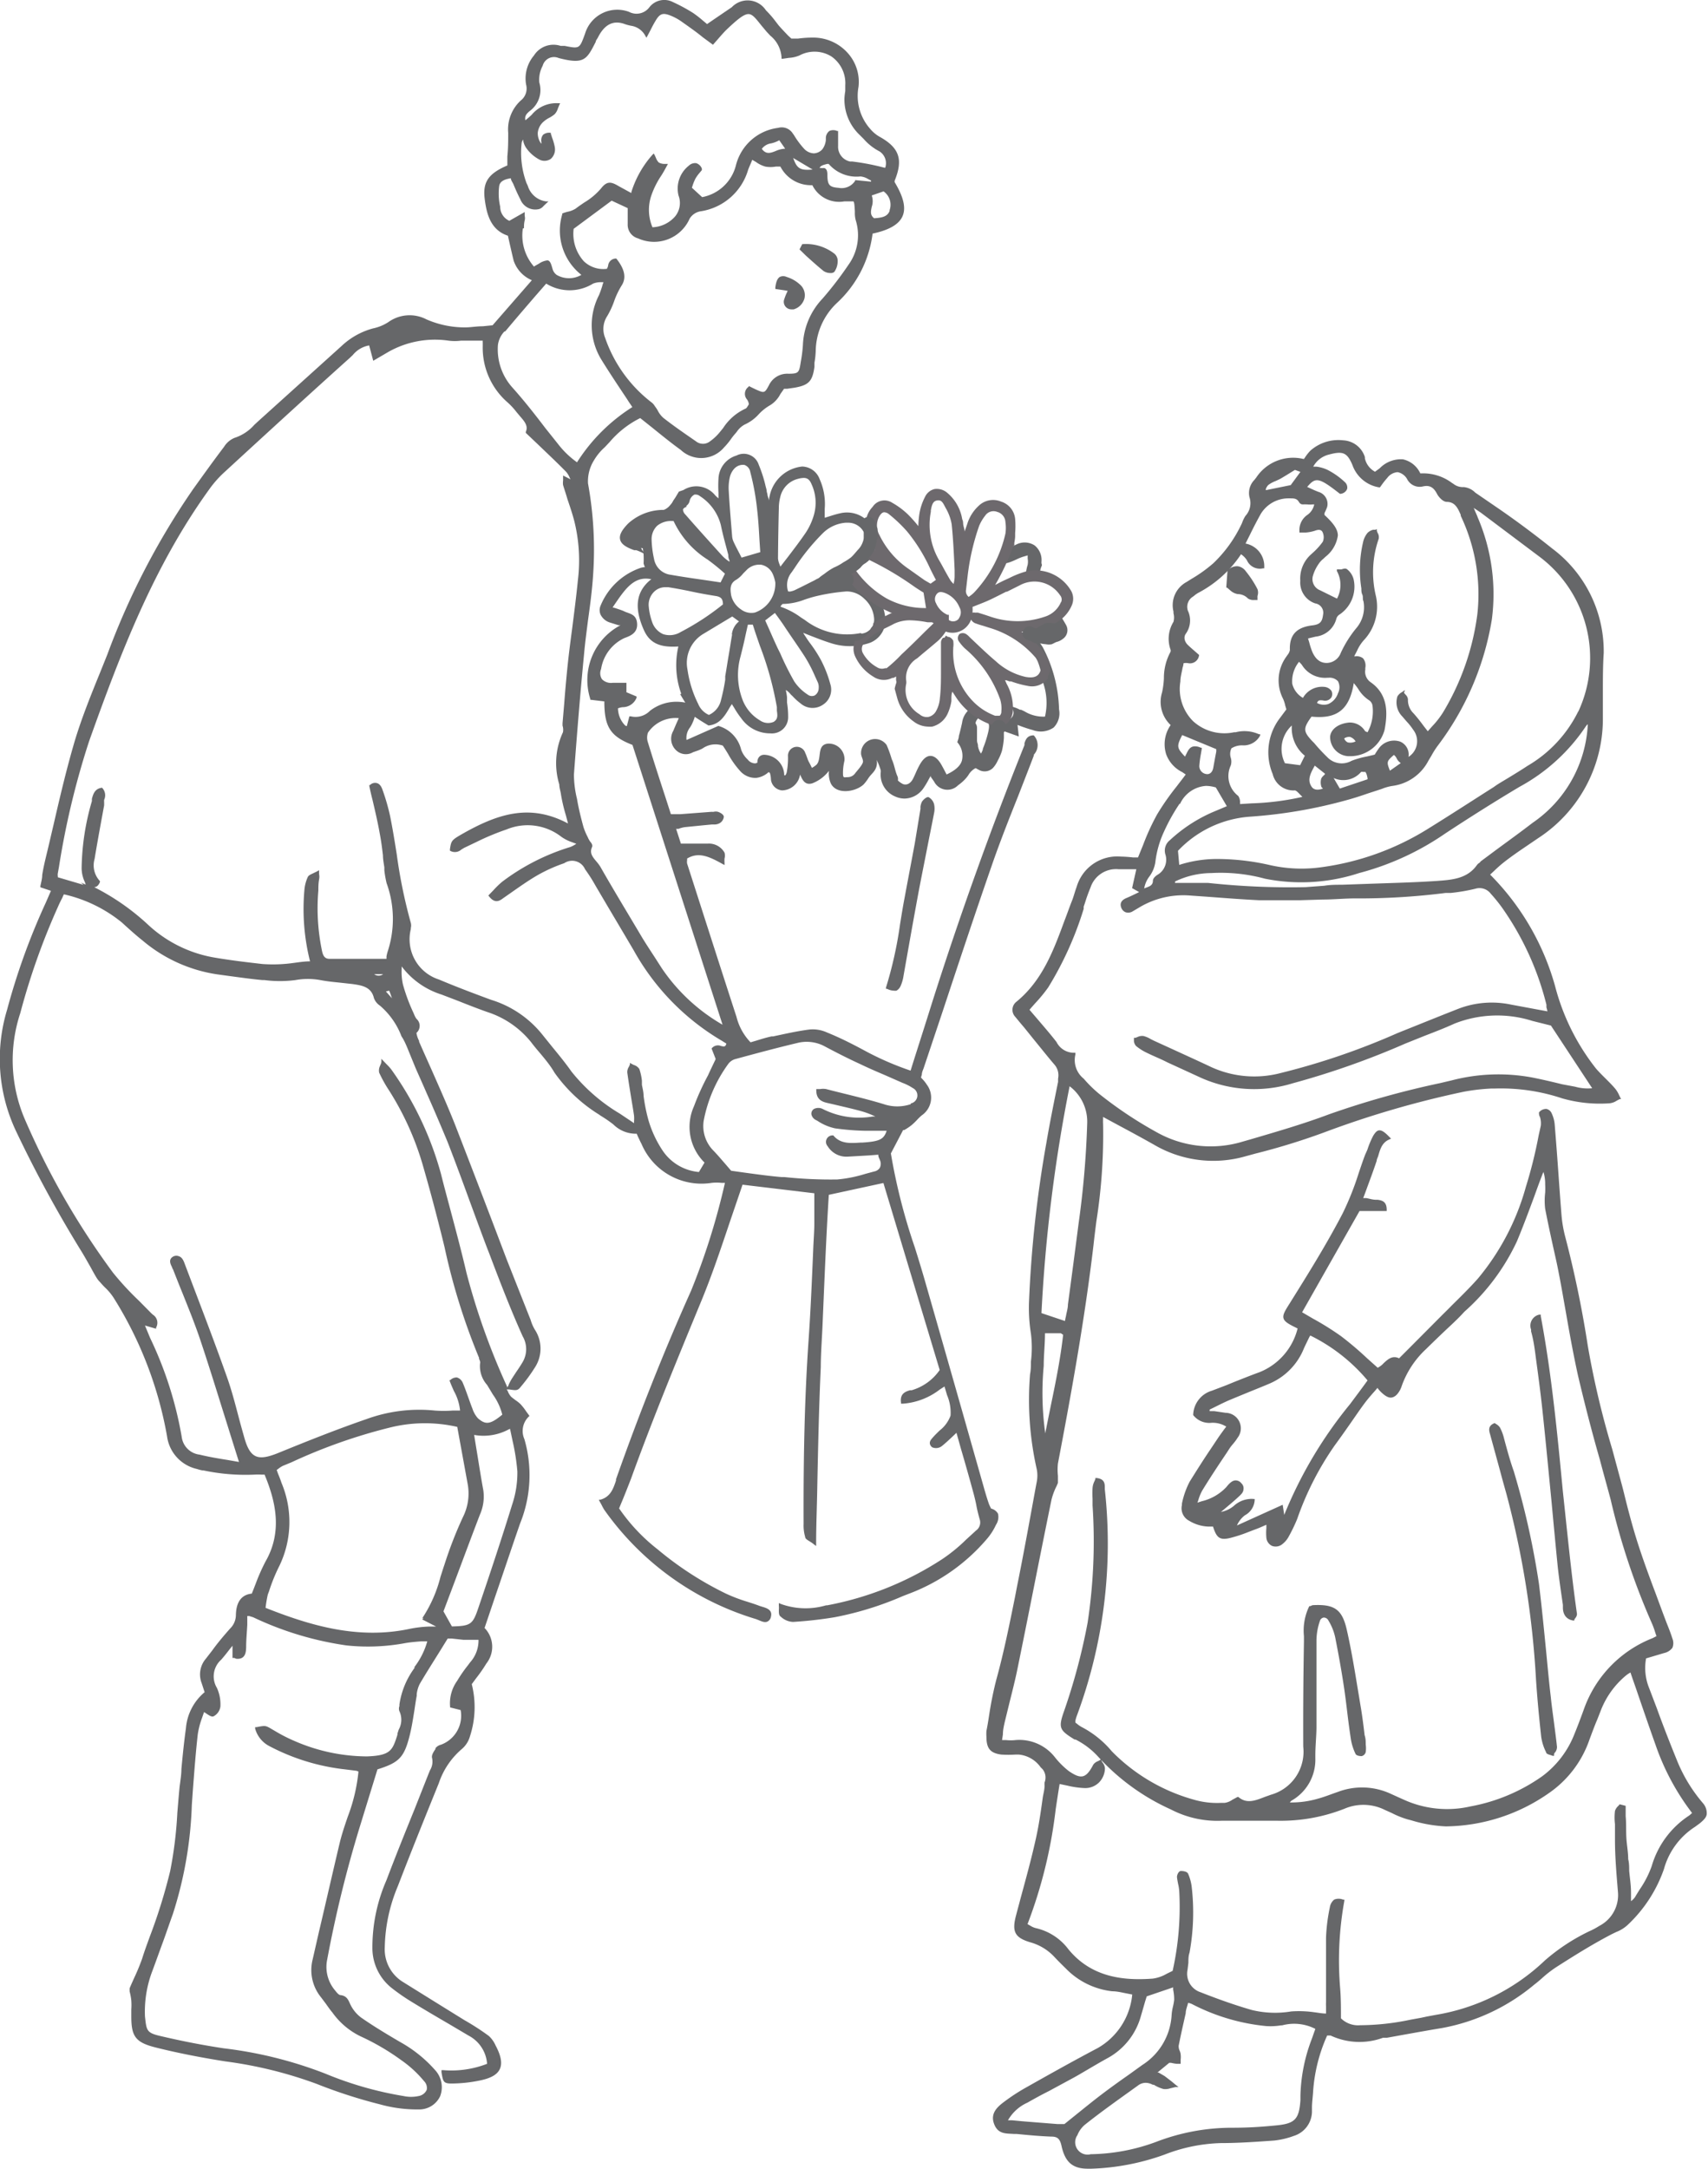 <svg xmlns="http://www.w3.org/2000/svg" viewBox="0 0 121.36 154.03"><defs><style>.cls-1,.cls-3{fill:#666769;}.cls-2{fill:#6d696d;}.cls-3{fill-rule:evenodd;}</style></defs><title>Family</title><g id="Layer_2" data-name="Layer 2"><g id="Livello_1" data-name="Livello 1"><path class="cls-1" d="M72.82,39.5l.2-.06c0,.08,0,.16,0,.22a1.27,1.27,0,0,1,0,.45,3.12,3.12,0,0,0-.13.65,2,2,0,0,1,1,0,1.38,1.38,0,0,1,.14-.6A.44.44,0,0,0,74,40V39.9a1.32,1.32,0,0,0-.49-1.17,1.3,1.3,0,0,0-1.26-.08l-.48.23a5.4,5.4,0,0,1-1,1c.39.24.78.17,1.49-.17A3.3,3.3,0,0,1,72.82,39.5Z"/><path class="cls-1" d="M74,45.11a.45.45,0,0,0,.26.38,1.16,1.16,0,0,0,1.26-.12.75.75,0,0,0,.22-1c-.11-.2-.23-.39-.34-.58a1.86,1.86,0,0,1-.86.28,2.52,2.52,0,0,1,.21.54h-.1a1.12,1.12,0,0,0-.38.09.49.49,0,0,0-.27.42.31.31,0,0,0,0-.1c-.1-.16-.23-.33-.35-.33h0l-.2,0a1,1,0,0,0-.9.63l0,.07.06,0A4.25,4.25,0,0,1,74,47.94c0,.21.09.41.14.61a4.33,4.33,0,0,1,.11,2.34,2.57,2.57,0,0,1-1.45-.37l-.25-.12-.08,0a2.62,2.62,0,0,0-.74-.26.81.81,0,0,1,.14.12.51.51,0,0,1,0,.71,1,1,0,0,1-1,.28,1.82,1.82,0,0,1-.67-.29,3,3,0,0,1-.61-.56,3.25,3.25,0,0,1-.23-.29,1.48,1.48,0,0,0-1,1.22c-.07.31-.14.62-.23.94,0,.15-.07.29-.11.44v0l0,0A1.45,1.45,0,0,1,68.35,54c-.1.38-.47.71-1.09,1l-.09-.17c-.09-.18-.19-.36-.29-.54-.24-.41-.5-.61-.77-.61h0c-.27,0-.52.21-.75.61a6.45,6.45,0,0,0-.29.59c-.06.14-.13.29-.2.43s-.31.51-.71.37a1.43,1.43,0,0,1-.59-.54.62.62,0,0,1-.07-.26.89.89,0,0,0-.08-.31.56.56,0,0,0-.47-.3.57.57,0,0,0-.35.43,1.68,1.68,0,0,0,1,1.86,1.63,1.63,0,0,0,.67.15,1.66,1.66,0,0,0,1.34-.73,6.24,6.24,0,0,0,.4-.67l.12-.22,0,.07.24.34a1.06,1.06,0,0,0,1.7.27,3.39,3.39,0,0,0,.48-.41,2.6,2.6,0,0,0,.26-.32,1.26,1.26,0,0,1,.72-.58c.14,0,.19-.22.24-.44a.44.44,0,0,0,0-.1l.83.25.61-2.29,1.18.42-.09-.82.26.1c.28.1.54.19.81.26a1.62,1.62,0,0,0,1.49-.17,1.43,1.43,0,0,0,.39-1.29,10,10,0,0,0-1.17-4.44l-.1-.15c-.15-.21-.22-.34,0-.55A.09.09,0,0,0,74,45.11Zm-3.77,6.82a7.64,7.64,0,0,1-.39,1.23c0,.13-.1.26-.14.38h0c-.08-.06-.17-.13-.18-.18-.11-.71-.17-1.37-.21-2a.64.64,0,0,1,.14-.29l.06-.09C70.27,51.21,70.35,51.34,70.23,51.93Z"/><path class="cls-1" d="M73.45,52.22l0,0h0c-.48,0-.58.33-.66.57a.5.5,0,0,1,0,.13c-2.38,5.92-4.6,12.1-6.59,18.37-.4,1.28-.81,2.56-1.23,3.88l-.27.86a21.15,21.15,0,0,1-3-1.28c-.91-.49-1.87-1-2.94-1.43a2.43,2.43,0,0,0-1.24-.21c-.87.11-1.74.31-2.59.49l-.11,0c-.37.08-.73.19-1.08.3l-.41.12a4,4,0,0,1-1-1.81c-1.12-3.44-2.24-6.94-3.33-10.33l-.18-.56a.83.83,0,0,1,0-.23.49.49,0,0,0,0-.12c.81-.49,1.56-.15,2.51.38l.15.08v-.17a2.33,2.33,0,0,1,0-.29.79.79,0,0,0,0-.42,1.27,1.27,0,0,0-1.2-.64h-1.9l-.34-1.05.17,0a2.08,2.08,0,0,1,.44-.12l1.3-.13.63-.06h.13a.78.78,0,0,0,.4-.08.6.6,0,0,0,.32-.46c0-.18-.29-.32-.42-.36a.61.61,0,0,0-.3,0,.58.58,0,0,1-.14,0l-2.24.17-.66,0-.38-1.18c-.42-1.28-.85-2.61-1.25-3.91a1.06,1.06,0,0,1,0-.7A2.36,2.36,0,0,1,48.23,51l-.08.18c-.11.24-.21.48-.31.72A1.12,1.12,0,0,0,48,53.24a1,1,0,0,0,1.24.18l.26-.09a2.53,2.53,0,0,0,.42-.18,1.59,1.59,0,0,1,1.44-.2c.14.21.27.42.39.62a6.32,6.32,0,0,0,.82,1.16,1.44,1.44,0,0,0,1.17.51,1.56,1.56,0,0,0,1.15-.76c0-.06.06-.12.1-.18a5.73,5.73,0,0,1-.84-.46s0,0,0,0a.71.71,0,0,1-.48.37.67.67,0,0,1-.54-.27,1.73,1.73,0,0,1-.47-.71,2.32,2.32,0,0,0-1.62-1.68h0l-2.26,1a1.21,1.21,0,0,1,.24-.88,1.74,1.74,0,0,0,.15-.26c.26-.55.31-.9.16-1.15s-.48-.38-1.08-.42a3.06,3.06,0,0,0-2.07.64,1.43,1.43,0,0,1-1.36.39l-.1,0-.18.69a.2.2,0,0,1-.13-.05,1.77,1.77,0,0,1-.5-1.21,1.5,1.5,0,0,1,.32-.08,1.06,1.06,0,0,0,1-.67l0-.09-.72-.3,0-.67h-.1l-.29,0-.5,0h-.09a.89.89,0,0,1-.76-.26.78.78,0,0,1-.06-.72,2.93,2.93,0,0,1,1.66-2.2h0c.41-.15.93-.35.9-1s-.46-.71-.84-.86l-.15-.07c-.17-.07-.34-.12-.54-.19l-.21-.06.22-.32c.74-1.08,1.41-2,2.67-1.64,0,0,0,0,0,0a1.72,1.72,0,0,0,0-1.39s-.06,0-.09,0a3.89,3.89,0,0,1-.38-.43,1.13,1.13,0,0,1-.18-.12,1,1,0,0,1-.3-.74.43.43,0,0,1,.08-.29L45.2,38a2.67,2.67,0,0,1,1.74-.91,1,1,0,0,1,.49-.25.48.48,0,0,1,.29-.25s.07,0,.11,0a4.13,4.13,0,0,1,.24-.7.51.51,0,0,1,.07-.22,5.78,5.78,0,0,1,.33-.48h0l.08-.11h0l-.42.21a.65.65,0,0,0-.35.41.75.75,0,0,0,.12.53h0a1.72,1.72,0,0,0-.37,0,3.73,3.73,0,0,0-2.89.94c-.47.48-.65.83-.58,1.14s.38.54,1,.76l.14,0a3.17,3.17,0,0,1,.41.17,1.55,1.55,0,0,1,.85,1h-.23a3.1,3.1,0,0,0-.69.08,4.72,4.72,0,0,0-2.87,2.7.8.8,0,0,0,0,.62,1.1,1.1,0,0,0,.64.56l.64.2.14,0a4.4,4.4,0,0,0-2.15,5.23v.06l1,.12c0,1.8.42,2.48,2,3.09l6.4,19.87a13.07,13.07,0,0,1-4.31-4l-.54-.84c-.28-.43-.57-.87-.84-1.31-1-1.69-2.05-3.41-3-5.08a3.27,3.27,0,0,0-.28-.37c-.26-.31-.49-.58-.31-1,.06-.13,0-.27-.14-.42l-.11-.19a2,2,0,0,0-.1-.21,4.6,4.6,0,0,1-.25-.61c-.19-.7-.35-1.33-.46-2A7.37,7.37,0,0,1,40.78,55c.25-3.31.47-6,.72-8.55.07-.8.18-1.61.28-2.4.14-1,.29-2.12.36-3.18a26.14,26.14,0,0,0-.36-6.54,2.81,2.81,0,0,1,.43-1.65,3.88,3.88,0,0,1,.76-.92l.34-.36a6.83,6.83,0,0,1,2.18-1.71l.88.7c.68.55,1.32,1.07,2,1.56a2.12,2.12,0,0,0,3.07-.17,5,5,0,0,0,.47-.56,4.24,4.24,0,0,1,.31-.4,2.09,2.09,0,0,0,.14-.17,1.6,1.6,0,0,1,.55-.5,3,3,0,0,0,1-.73,3.41,3.41,0,0,1,.82-.65,2,2,0,0,0,.72-.79l.26-.37.21,0,.55-.08c1-.18,1.26-.46,1.4-1.48,0-.1,0-.19,0-.29a5.83,5.83,0,0,0,.09-.84,4.78,4.78,0,0,1,1.49-3.39A8.06,8.06,0,0,0,62,16.59c1.18-.25,1.88-.66,2.13-1.24s.08-1.35-.56-2.41v0a.35.35,0,0,1,0-.11c.62-1.52.33-2.35-1.11-3.14a2.5,2.5,0,0,1-.64-.55A3.53,3.53,0,0,1,61,6.17a3.06,3.06,0,0,0-.77-2.41,3.28,3.28,0,0,0-2.45-1.09,7.79,7.79,0,0,0-1.07.07l-.48,0L56,2.53c-.22-.23-.45-.47-.67-.72L55,1.38a7.09,7.09,0,0,0-.58-.65A1.55,1.55,0,0,0,52,.51l-1.28.87-.48.33-.3-.25a7.86,7.86,0,0,0-.68-.53A12,12,0,0,0,47.82.15a1.34,1.34,0,0,0-1.69.38,1.14,1.14,0,0,1-1.44.31,2.39,2.39,0,0,0-3.12,1.55c-.39,1.08-.39,1.08-1.44.87l-.12,0-.17,0a1.64,1.64,0,0,0-1.9.68A2.53,2.53,0,0,0,37.38,6,1.08,1.08,0,0,1,37,7.14a2.78,2.78,0,0,0-.89,2.29c0,.56,0,1.12-.06,1.67,0,.22,0,.43,0,.65-1.36.58-1.76,1.19-1.61,2.38.13,1,.38,2.19,1.65,2.61l.12.54c.1.43.19.84.29,1.24a2.32,2.32,0,0,0,1.29,1.38L35,23.1l-.69.07c-.46,0-.87.08-1.26.08a6.8,6.8,0,0,1-2.75-.57,2.59,2.59,0,0,0-2.7.19,3.16,3.16,0,0,1-1.09.45,5.24,5.24,0,0,0-2.25,1.26l-5.92,5.34-.27.25a3.2,3.2,0,0,1-1.42.93,1.6,1.6,0,0,0-.73.63c-.76,1-1.51,2.05-2.23,3.05l-.06.09a52.76,52.76,0,0,0-6,11.6l-.51,1.27c-.64,1.57-1.3,3.2-1.8,4.85-.59,2-1.06,4-1.52,6-.15.63-.29,1.25-.44,1.87S3.09,61.57,3,62.13c0,.27-.08.53-.13.79l0,.09.75.25-.1.23-.27.62A47.53,47.53,0,0,0,.5,71.72a12,12,0,0,0,.65,8.63,88.61,88.61,0,0,0,4.59,8.44c.25.4.48.82.71,1.22.13.24.26.48.4.71a1.64,1.64,0,0,0,.26.33c.11.13.22.25.34.37a4,4,0,0,1,.63.75A27.42,27.42,0,0,1,11.87,102,2.75,2.75,0,0,0,14,104.32h0a2.66,2.66,0,0,0,.38.1h.07a14.45,14.45,0,0,0,3.61.3,4.64,4.64,0,0,1,.53,0h.21c.75,1.81,1.32,4,.06,6.18a13.87,13.87,0,0,0-.69,1.56c-.09.23-.18.47-.28.71-1.1.11-1.12,1.21-1.13,1.57a1.35,1.35,0,0,1-.41.91c-.45.51-.87,1-1.28,1.57l-.45.58a1.71,1.71,0,0,0-.29,1.73l.16.49.05.15a3.73,3.73,0,0,0-1.33,2.57c-.14,1-.23,1.93-.32,2.88,0,.43-.08.86-.13,1.29-.06.61-.11,1.23-.16,1.83a28.73,28.73,0,0,1-.51,4.14,38.79,38.79,0,0,1-1.44,4.63c-.19.53-.37,1-.55,1.58a14.84,14.84,0,0,1-.58,1.4c-.1.23-.21.46-.31.71v0c0,.07,0,.14,0,.22a4.17,4.17,0,0,1,.12.65,4.42,4.42,0,0,1,0,.63c0,.16,0,.32,0,.49,0,1.39.27,1.84,1.69,2.2s3.1.7,5,1a29.87,29.87,0,0,1,6.49,1.6A35.78,35.78,0,0,0,27,149.44a9.84,9.84,0,0,0,2.49.36h.25a1.64,1.64,0,0,0,1.53-.93,1.79,1.79,0,0,0-.36-1.87,9.35,9.35,0,0,0-2.5-2c-.9-.53-1.86-1.1-2.76-1.73a2.52,2.52,0,0,1-.79-1l0,0c-.13-.29-.25-.54-.67-.59-.13,0-.3-.23-.38-.33a2.57,2.57,0,0,1-.56-2.2,85.87,85.87,0,0,1,2.28-9.31l1.29-4.19c1.52-.47,1.89-.85,2.27-2.33.16-.62.26-1.27.36-1.9.05-.34.1-.68.16-1l0-.12a2.26,2.26,0,0,1,.21-.71c.48-.82,1-1.63,1.49-2.42l.5-.81.29,0,.82.09.82,0H34a2.33,2.33,0,0,1-.56,1.56c-.07.08-.13.17-.2.26a10.14,10.14,0,0,0-.76,1.1,2.72,2.72,0,0,0-.5,1.81l0,.07.75.19a2.19,2.19,0,0,1-1.4,2.46.7.7,0,0,0-.39.25l0,.06c-.14.2-.29.44-.24.63a1.17,1.17,0,0,1-.15.88l-.09.22-1,2.53c-.67,1.65-1.36,3.36-2,5.05a11.89,11.89,0,0,0-1,4.81,3.62,3.62,0,0,0,1.44,2.9,14.14,14.14,0,0,0,1.27.88c.91.56,1.85,1.11,2.76,1.64l1.37.81a2.46,2.46,0,0,1,1.31,2,7,7,0,0,1-3.12.45h-.12l0,.15c.11.66.13.8.71.8h0a10.06,10.06,0,0,0,1.94-.2c.83-.16,1.3-.42,1.49-.82s.1-.94-.3-1.69l0,0a2,2,0,0,0-.48-.67A17.51,17.51,0,0,0,33,143.46l-2.13-1.32-2.3-1.43a2.72,2.72,0,0,1-1.23-2.44,11.69,11.69,0,0,1,.93-4.33c.92-2.39,1.86-4.72,2.91-7.31a5.46,5.46,0,0,1,1.63-2.42,1.83,1.83,0,0,0,.58-.9,6.66,6.66,0,0,0,.13-3.71l.31-.42a10.4,10.4,0,0,0,.73-1.05,1.91,1.91,0,0,0-.13-2.52l.74-2.19c.6-1.75,1.18-3.49,1.78-5.22a9.14,9.14,0,0,0,.31-6,1.42,1.42,0,0,1,.3-1.59l.06-.06-.05-.07-.19-.26a4.09,4.09,0,0,0-.4-.51,2.63,2.63,0,0,0-.37-.29c-.11-.09-.22-.16-.31-.25a1.31,1.31,0,0,1-.23-.4L36,98.67l.18,0c.52.08.61.09.84-.21A11.63,11.63,0,0,0,38,97.12a2.45,2.45,0,0,0,0-2.7,3,3,0,0,1-.27-.6,1.43,1.43,0,0,0-.08-.22L36,89.43c-1.19-3.14-2.43-6.38-3.67-9.57-.52-1.31-1.1-2.61-1.66-3.88-.3-.67-.6-1.34-.89-2l0-.06a1.8,1.8,0,0,1-.19-.57.66.66,0,0,0,0-1,1.34,1.34,0,0,1-.13-.23l-.09-.21a12.63,12.63,0,0,1-.74-2,4.1,4.1,0,0,1-.09-1.11v-.17a5.68,5.68,0,0,0,2.84,2l1.15.44c.68.27,1.39.55,2.1.8a6.57,6.57,0,0,1,3.1,2.13c.21.28.43.54.66.81.36.43.73.88,1,1.35a10.9,10.9,0,0,0,3.19,3l.08.06a9.36,9.36,0,0,1,.92.63,2.26,2.26,0,0,0,1.66.66l.09.21c.09.18.16.35.25.51A4.63,4.63,0,0,0,50.57,84a3.31,3.31,0,0,1,.7,0l.24,0a49.15,49.15,0,0,1-2.41,7.67c-1.9,4.23-3.69,8.74-5.33,13.38l0,.09c-.2.6-.4,1.16-1.11,1.36l-.11,0,.05.11.13.23a4.13,4.13,0,0,0,.2.37,20.38,20.38,0,0,0,10.79,7.77l.18.07c.21.09.45.2.64.1a.47.47,0,0,0,.24-.35c.12-.48-.32-.61-.63-.7l-.19-.06c-.28-.11-.57-.2-.85-.29a11.74,11.74,0,0,1-1.53-.58,23.66,23.66,0,0,1-4.86-3.15,13,13,0,0,1-2.73-2.9c.09-.23.19-.46.28-.68.2-.49.4-1,.57-1.44,1.55-4.28,3.34-8.61,4.92-12.44.79-1.89,1.43-3.8,2.11-5.82l.89-2.61,5.1.61c0,.24,0,.47,0,.69,0,.52,0,1,0,1.51s-.06,1.24-.08,1.85c-.09,2.11-.18,4.28-.33,6.42-.26,3.79-.37,7.8-.35,13a2.86,2.86,0,0,0,.11.93c0,.14.18.23.35.34a1.93,1.93,0,0,1,.27.19l.16.12v-.2c0-1.33.06-2.64.08-3.94.06-3,.12-5.74.25-8.57,0-1,.09-2.08.13-3.12.13-3,.25-6.12.44-9.11l3.88-.84,4,13.28a3.68,3.68,0,0,1-2,1.44l-.12,0c-.29.09-.72.22-.63.87l0,.08h.16a4.87,4.87,0,0,0,2.59-1l.34-.22.18.61a3.17,3.17,0,0,1,.25,1.46,2.35,2.35,0,0,1-.78,1.06c-.15.15-.31.3-.46.47s-.25.28-.23.46a.41.41,0,0,0,.17.26.68.68,0,0,0,.66-.07c.28-.22.54-.47.82-.73l.24-.23.32,1.14c.32,1.09.62,2.15.91,3.22.07.27.14.55.19.83s.14.63.23.95a.7.7,0,0,1-.26.8l-.71.65a11.71,11.71,0,0,1-1.69,1.38A22.58,22.58,0,0,1,58.78,114l-.08,0a5.17,5.17,0,0,1-3.2-.09l-.16-.07,0,.18a1.8,1.8,0,0,1,0,.31c0,.22,0,.39.14.48a1.35,1.35,0,0,0,.87.37,29.05,29.05,0,0,0,2.94-.33,22.93,22.93,0,0,0,4.85-1.5l.41-.16a13.51,13.51,0,0,0,5.58-3.91,4.28,4.28,0,0,0,.64-1l0,0a1,1,0,0,0,.14-.79.77.77,0,0,0-.49-.36s-.12-.24-.15-.32v0c-.13-.37-.25-.77-.39-1.27l-1.38-4.86q-1.35-4.74-2.71-9.48c-.25-.88-.52-1.76-.79-2.62a41.89,41.89,0,0,1-1.7-6.67l.87-1.66.08,0a4.07,4.07,0,0,0,.51-.34,4.35,4.35,0,0,0,.38-.36,3.76,3.76,0,0,1,.35-.34,1.53,1.53,0,0,0,.36-2.19,2.42,2.42,0,0,0-.31-.39l-.1-.11.06-.21c0-.16.08-.32.13-.46l1.34-4c1.13-3.41,2.3-6.94,3.5-10.39.57-1.65,1.23-3.32,1.87-4.92.37-.95.75-1.92,1.12-2.89l0-.06A1,1,0,0,0,73.45,52.22ZM60.29,18.8a24.8,24.8,0,0,1-1.85,2.41,5.07,5.07,0,0,0-1.39,3.28,10.09,10.09,0,0,1-.15,1.2c-.12.78-.15.85-.89.85h0a1.44,1.44,0,0,0-1.38.83c-.3.56-.33.55-.92.29l-.29-.14-.22-.11,0,.05a.61.61,0,0,0-.12.91.72.72,0,0,1,.13.35.35.35,0,0,0-.06.09c-.05.07-.1.17-.16.2a3.77,3.77,0,0,0-1.61,1.39l-.22.27a3.5,3.5,0,0,1-.71.67.8.8,0,0,1-1,0c-.75-.52-1.56-1.07-2.31-1.66a1.67,1.67,0,0,1-.39-.5,2.2,2.2,0,0,0-.18-.28l-.05-.07a.88.88,0,0,0-.22-.25A9.79,9.79,0,0,1,43,24a1.67,1.67,0,0,1,.15-1.56,6,6,0,0,0,.47-1,5.73,5.73,0,0,1,.54-1.15c.36-.54.24-1.17-.37-1.93l0,0h0a.56.56,0,0,0-.58.5.69.69,0,0,1-.09.23,2,2,0,0,1-1.64-.54,2.91,2.91,0,0,1-.72-2.3l2.7-2,1.14.53v.31c0,.28,0,.56,0,.84a1,1,0,0,0,.74,1A2.76,2.76,0,0,0,49,15.53a1.12,1.12,0,0,1,.82-.53,4.16,4.16,0,0,0,3.34-2.95c.07-.18.15-.36.23-.55l.06-.15.26.15a2.09,2.09,0,0,0,.67.33,2.05,2.05,0,0,0,.74,0l.33,0a2.44,2.44,0,0,0,2.27,1.32A2.12,2.12,0,0,0,60,14.3c.36,0,.54,0,.62,0s.1.3.12.7v.1a2,2,0,0,0,.06.53A3.58,3.58,0,0,1,60.29,18.8Zm-6.16-8.23a1,1,0,0,1,.67-.39,2.1,2.1,0,0,0,.57-.22l.42.6,0,0,0,0h0a1.81,1.81,0,0,0-.57.12C54.77,10.87,54.44,11,54.13,10.57Zm2.23.65,1.38.82C56.88,12.11,56.63,12,56.36,11.22Zm1.87.7c.09-.16.27-.21.55-.28l.1,0a2.61,2.61,0,0,0,2.26.89,1.25,1.25,0,0,1,.55.19l.2.1,0,.08-1.13-.11,0,.05a1.14,1.14,0,0,1-1.17.5c-.64-.05-.78-.19-.8-.83,0-.24,0-.48-.2-.57a.32.32,0,0,0-.14,0Zm5,3c-.15.5-.62.54-1.12.58h0c-.29-.22-.24-.48-.17-.81a1.25,1.25,0,0,0,0-.81l.84-.29A1.16,1.16,0,0,1,63.18,15Zm-26,1.28c0-.16,0-.33.05-.54s0-.25,0-.41v-.19l-1.09.62a1.09,1.09,0,0,1-.65-1,4.2,4.2,0,0,1-.07-1.47c.05-.3.3-.47.83-.55,0,.14.11.27.17.4.15.36.31.73.5,1.09a1.14,1.14,0,0,0,1.36.69.72.72,0,0,0,.3-.22l.2-.19.14-.13-.18,0a1.57,1.57,0,0,1-1.29-1.11L37.41,13a6.21,6.21,0,0,1-.34-2.88.53.53,0,0,1,.11-.21v0l0,.11a1.36,1.36,0,0,0,.24.53,2.67,2.67,0,0,0,.94.8.79.79,0,0,0,.78-.07.9.9,0,0,0,.28-.83,3.69,3.69,0,0,0-.19-.67l-.09-.28,0-.07H39.1a.68.68,0,0,0-.51.14.64.64,0,0,0-.13.48.43.43,0,0,1,0,.16,1.23,1.23,0,0,1-.25-.78,1.21,1.21,0,0,1,.46-.83A1.77,1.77,0,0,1,39,8.38a2.23,2.23,0,0,0,.41-.27,1,1,0,0,0,.23-.41l.1-.24.06-.13h-.14a2.27,2.27,0,0,0-1.88.82,5.73,5.73,0,0,1-.45.39c-.07-.32.11-.49.34-.68a1.84,1.84,0,0,0,.65-2,2.09,2.09,0,0,1,.24-1.19.83.83,0,0,1,1.13-.55c1.83.48,2,.1,2.64-1.15,0-.1.11-.21.16-.32.48-.94,1.11-1.24,1.93-.93a3.25,3.25,0,0,0,.42.11,1.37,1.37,0,0,1,1,.69l.09.16.09-.16.21-.4c.12-.24.22-.43.33-.61.32-.56.54-.63,1.14-.38a3.79,3.79,0,0,1,.78.44c.48.34,1,.7,1.46,1.08l.64.47.08.06.06-.07.29-.33c.2-.23.39-.45.59-.65C52.49,1.28,52.89,1,53.18,1s.52.31.92.81l.31.37c.1.12.21.23.32.35a2.16,2.16,0,0,1,.8,1.53v.11l.11,0,.41-.06a2.23,2.23,0,0,0,.75-.17A2.28,2.28,0,0,1,59.06,4a2.31,2.31,0,0,1,1,2.06c0,.13,0,.27,0,.41A4.21,4.21,0,0,0,60,7,3.47,3.47,0,0,0,61.1,9.6l.27.27a3.81,3.81,0,0,0,1.12.88,1,1,0,0,1,.41,1.16l-.06,0,0,0a16.66,16.66,0,0,0-2.28-.44l-.16,0a1.07,1.07,0,0,1-.85-1.1c0-.25,0-.5,0-.74s0-.21,0-.31V9.3l-.07,0a.68.68,0,0,0-.55,0,.65.65,0,0,0-.25.48l0,.17a1.32,1.32,0,0,1-.24.64.85.85,0,0,1-.61.3h0a1,1,0,0,1-.69-.32,6,6,0,0,1-.74-1l-.05-.06a.93.93,0,0,0-1.06-.43,3.55,3.55,0,0,0-3,2.66A3.06,3.06,0,0,1,49.89,14l-.73-.67a.88.88,0,0,0,.05-.15,3.58,3.58,0,0,1,.2-.49,2.78,2.78,0,0,1,.31-.43l.15-.18,0-.05,0-.06a.65.65,0,0,0-.39-.38.63.63,0,0,0-.53.17,2.07,2.07,0,0,0-.74,2.12,1.5,1.5,0,0,1-.25,1.5,2.26,2.26,0,0,1-1.6.76,3.17,3.17,0,0,1-.08-2.26A6.13,6.13,0,0,1,47,12.45c.14-.22.27-.46.4-.7l.06-.11-.12,0-.18,0a.85.85,0,0,1-.35-.1.84.84,0,0,1-.2-.32l-.09-.2-.07-.12-.09.09a7.22,7.22,0,0,0-1.5,2.65l0,.07-.24-.13-.64-.35c-.54-.32-.84-.41-1.28.16a4.81,4.81,0,0,1-1.2,1c-.2.14-.4.27-.59.42a1.72,1.72,0,0,1-.54.22,2.83,2.83,0,0,0-.42.13h0v.06a4,4,0,0,0,1.36,4.3,1.75,1.75,0,0,1-1.76,0,.78.78,0,0,1-.28-.39c-.1-.35-.16-.57-.32-.63a.22.22,0,0,0-.11,0,1.3,1.3,0,0,0-.54.22l-.25.14-.11.07A3.35,3.35,0,0,1,37.15,16.23Zm-1.32,7.32c.7-.84,1.4-1.65,2.14-2.51l.76-.87a3.16,3.16,0,0,0,3.33,0,1.5,1.5,0,0,1,.49-.1l.25,0a1.8,1.8,0,0,0-.09.28c-.08.25-.15.45-.23.64a4.68,4.68,0,0,0,.17,4.58c.42.68.86,1.35,1.29,2l.54.81c.09.15.19.29.29.44l.08.12A12.66,12.66,0,0,0,41,32.83a6.29,6.29,0,0,1-1.35-1.3l-.91-1.14c-.76-1-1.55-2-2.36-2.9a4.06,4.06,0,0,1-1-3A1.73,1.73,0,0,1,35.83,23.55Zm-6.42,94.88a5.74,5.74,0,0,0-1.11,2.65l0,.11a.5.5,0,0,0,0,.36,1.44,1.44,0,0,1-.05,1.31l-.09.28,0,.08c-.35,1.1-.47,1.48-2.17,1.54a13,13,0,0,1-5.11-1.08,11.16,11.16,0,0,1-1.38-.7l-.41-.24,0,0c-.31-.17-.36-.17-.93-.06l-.11,0,0,.11A2,2,0,0,0,19.14,124a15.07,15.07,0,0,0,5.37,1.65l.8.1a.52.52,0,0,1,.16.06h0a12.35,12.35,0,0,1-.76,3.2c-.2.59-.41,1.2-.56,1.81-.51,2.14-1,4.31-1.5,6.42l-.44,1.93a3.06,3.06,0,0,0,.61,2.68l.33.44c.15.21.3.43.47.63a5.29,5.29,0,0,0,2,1.69,16.73,16.73,0,0,1,2.89,1.69,8.05,8.05,0,0,1,1.62,1.49.68.68,0,0,1,.19.62.77.77,0,0,1-.58.44,2.53,2.53,0,0,1-1.06,0,25.16,25.16,0,0,1-5.56-1.59,29.49,29.49,0,0,0-7.22-1.8c-1.53-.23-3-.52-4.49-.87-1-.23-1-.39-1.11-1.4a8.09,8.09,0,0,1,.54-3.26c.25-.67.49-1.35.73-2s.47-1.34.71-2a28.18,28.18,0,0,0,1.35-7.75l.07-1c.1-1.31.2-2.66.35-4a5.76,5.76,0,0,1,.3-1.17l.15-.43.18.12c.21.14.37.24.5.18a.92.92,0,0,0,.48-.69,2.81,2.81,0,0,0-.25-1.33,1.58,1.58,0,0,1,.31-2c.19-.22.37-.44.59-.73l.21-.26,0,.87.07,0,.07,0a.36.36,0,0,0,.23.06c.57,0,.59-.52.6-.83,0-.52.05-1,.08-1.59l0-.62.13,0,.29.09a23,23,0,0,0,6.64,2,14.51,14.51,0,0,0,4.19-.17c.35-.06.72-.09,1.1-.12l.44,0A5.37,5.37,0,0,1,29.41,118.43Zm.61-3.51L30,115l.11.06.88.45h0l-.54,0a8.47,8.47,0,0,0-1.33.16c-3.7.79-7.12-.25-10.25-1.49a8.45,8.45,0,0,1,.16-.95l.08-.21a12.52,12.52,0,0,1,.76-1.86A7.17,7.17,0,0,0,20,105.3c-.07-.22-.16-.44-.25-.66l-.09-.25.11-.08a2,2,0,0,1,.32-.21l.63-.26a38.51,38.51,0,0,1,6.93-2.45,10.31,10.31,0,0,1,4.84-.06l.73,4a3.73,3.73,0,0,1-.33,2.41,29.15,29.15,0,0,0-1.3,3.34c-.1.29-.19.59-.29.89A9.49,9.49,0,0,1,30,114.92Zm6.14-13.42.18.85a15.34,15.34,0,0,1,.34,2.16,7.08,7.08,0,0,1-.37,2.37c-.67,2.17-1.44,4.51-2.41,7.36-.39,1.15-.54,1.26-1.87,1.29l-.6-1.07.66-1.75c.63-1.67,1.27-3.4,1.93-5.12a3.16,3.16,0,0,0,.24-1.74c-.17-.92-.31-1.84-.47-2.81q-.09-.54-.18-1.11A3.77,3.77,0,0,0,36.16,101.5ZM29.08,74.75l.45,1.1c.26.59.53,1.19.79,1.79.5,1.12,1,2.29,1.48,3.45.55,1.41,1.08,2.85,1.59,4.25.4,1.08.81,2.21,1.23,3.31l.16.41c.73,1.93,1.5,3.93,2.36,5.84a1.81,1.81,0,0,1,0,1.82c-.14.24-.3.48-.46.71l-.32.49a4.13,4.13,0,0,0-.22.42c0,.06-.07.13-.11.2l0,0,0-.07a49.15,49.15,0,0,1-2.88-8.06c-.33-1.42-.71-2.85-1.08-4.24-.24-.91-.5-1.85-.73-2.78A23.23,23.23,0,0,0,27.84,76a2.7,2.7,0,0,0-.33-.38l-.28-.29-.13-.14,0,.19c0,.12-.07.23-.1.32a.75.75,0,0,0-.06.47,9.39,9.39,0,0,0,.7,1.26A20.61,20.61,0,0,1,30,82.6c.45,1.55.88,3.14,1.28,4.73.11.42.21.84.31,1.25a45.4,45.4,0,0,0,2.45,7.85.59.59,0,0,0,0,.08.56.56,0,0,1,.08.24,2,2,0,0,0,.49,1.6l.2.33.21.35a4.23,4.23,0,0,1,.67,1.43c-.85.7-1.18.74-1.73.26a1.89,1.89,0,0,1-.39-.68v0c-.1-.25-.19-.51-.28-.76s-.25-.71-.4-1.06a.66.66,0,0,0-.42-.4A.64.64,0,0,0,32,98l-.05,0,0,.06c.09.25.2.49.3.72a3.58,3.58,0,0,1,.44,1.39h-.54a8.62,8.62,0,0,1-1.25,0,10.94,10.94,0,0,0-4.87.61c-2,.69-4,1.48-6.28,2.41-.77.31-1.25.38-1.6.21s-.59-.58-.8-1.34c-.13-.46-.26-.92-.38-1.38-.25-.94-.5-1.92-.83-2.85-.77-2.18-1.61-4.38-2.42-6.51l-.58-1.53,0,0c-.08-.22-.18-.49-.41-.57a.48.48,0,0,0-.4,0c-.39.2-.22.55-.1.78,0,.06.05.11.07.16.22.56.44,1.12.67,1.68.44,1.1.9,2.23,1.28,3.37.67,2,1.28,4,1.93,6.06.26.84.53,1.69.8,2.55l-.8-.14c-.69-.11-1.34-.22-2-.38a1.45,1.45,0,0,1-1.27-1.27A26.69,26.69,0,0,0,10.66,95l-.36-.87.79.23,0-.08a.68.68,0,0,0-.23-.92l-.12-.11-.86-.87a20.79,20.79,0,0,1-1.85-2,54.79,54.79,0,0,1-6.31-11,10.63,10.63,0,0,1-.28-7.43,49.12,49.12,0,0,1,2.69-7.58c.09-.21.19-.41.3-.62a2.56,2.56,0,0,1,.11-.24,10,10,0,0,1,4.12,2l.24.22c.4.36.8.72,1.23,1.06a10.63,10.63,0,0,0,5.28,2.4l.95.13c.75.1,1.53.21,2.29.28l.14,0a8.54,8.54,0,0,0,2.2,0,4.92,4.92,0,0,1,1.77,0c.42.08.86.13,1.28.17l1,.11h0c.69.1,1.34.2,1.53,1a1.08,1.08,0,0,0,.42.53,5.37,5.37,0,0,1,1.54,2.19C28.74,73.9,28.91,74.33,29.08,74.75Zm-2.49-5.57h.63A.52.52,0,0,1,26.59,69.18Zm.83,1.23,0,0a.43.43,0,0,1,0,0l.23-.06c.07.15.12.31.2.54Zm22.3,12.72-.06.1a3.47,3.47,0,0,1-2.59-1.54,7.89,7.89,0,0,1-1-2.16,12.18,12.18,0,0,1-.34-1.7c0-.27-.07-.53-.12-.79,0-.1,0-.2,0-.3a4,4,0,0,0-.18-.82.7.7,0,0,0-.39-.29l-.18-.09-.1-.06,0,.11-.07.16a.7.7,0,0,0-.12.41c.09.65.2,1.32.31,2,.06.35.12.71.17,1.06a2.37,2.37,0,0,1,0,.41v.13l-1-.67a12.71,12.71,0,0,1-3.45-3c-.42-.6-.89-1.17-1.34-1.72l-.75-.93A7.46,7.46,0,0,0,34.89,71c-1.11-.41-2.42-.9-3.7-1.44a3,3,0,0,1-2-3.58l0-.08a.73.73,0,0,0,0-.36,36.29,36.29,0,0,1-1-4.87c-.14-.89-.29-1.81-.47-2.71a15,15,0,0,0-.54-1.87c-.09-.27-.23-.44-.41-.48a.5.5,0,0,0-.48.14l-.05,0,0,.06c.07.35.15.69.23,1,.19.81.37,1.58.51,2.37.1.51.17,1.05.23,1.57,0,.28.06.57.1.85l0,.21a7.23,7.23,0,0,0,.16.91,7.44,7.44,0,0,1,.08,4.84,2.87,2.87,0,0,0-.09.37,1.1,1.1,0,0,1,0,.16H23.4c-.34,0-.46-.24-.53-.61a14.75,14.75,0,0,1-.25-4.24c0-.24,0-.49.05-.77s0-.31,0-.49v-.18l-.16.09-.29.14c-.17.08-.3.14-.35.25a2.72,2.72,0,0,0-.24.91,15.19,15.19,0,0,0,.4,5.08c-.39,0-.77.06-1.15.11a10.46,10.46,0,0,1-2.23.08c-1.13-.13-2.34-.27-3.53-.48a9.18,9.18,0,0,1-4.63-2.34A16.62,16.62,0,0,0,6.69,63c.15,0,.3-.09.41-.36l0-.07,0,0A1.63,1.63,0,0,1,6.72,61c.21-1.27.45-2.56.68-3.81l0-.2a1.33,1.33,0,0,1,0-.19.76.76,0,0,0-.15-.86l0,0h0c-.52.06-.63.46-.72.79,0,0,0,.11,0,.16a17.7,17.7,0,0,0-.73,4.75,2.33,2.33,0,0,0,.23,1l.06.18-.34-.15.19.17L4.11,62.3s0,0,0-.07a.61.61,0,0,1,0-.22l.08-.45a57.32,57.32,0,0,1,2.14-8.92c2.26-6.33,4.61-12.45,8.53-17.88a7.7,7.7,0,0,1,1-1.15c3.35-3.08,6.28-5.76,9-8.2l.21-.2a1.92,1.92,0,0,1,1.16-.68l.29,1.09L27.58,25a6.72,6.72,0,0,1,4.28-.81,3.47,3.47,0,0,0,.91,0l.52,0c.25,0,.49,0,.75,0l.26,0a.5.5,0,0,0,0,.12c0,.11,0,.19,0,.27a5.14,5.14,0,0,0,1.77,4,5,5,0,0,1,.62.67l.26.31,0,0c.32.37.6.69.41,1.11l0,.07.8.76c.71.68,1.39,1.32,2.06,2a1.52,1.52,0,0,1,.27.45l.05.09-.53-.27v.36a1.09,1.09,0,0,0,0,.32c.1.33.21.65.31,1,.17.5.34,1,.48,1.53a11.55,11.55,0,0,1,.26,4.23c-.11,1.13-.26,2.27-.4,3.38-.11.82-.22,1.66-.31,2.5s-.19,1.93-.26,2.87l-.12,1.4v.17A.94.94,0,0,1,40,52a5.21,5.21,0,0,0-.26,3.71c0,.24.09.47.12.71a11.51,11.51,0,0,0,.34,1.45l.16.61c-2.71-1.44-5-.71-7.65.82-.63.37-.65.43-.74,1v.11l0,0a.68.68,0,0,0,.81-.08l.2-.12.9-.43A17.78,17.78,0,0,1,36,58.9a3.9,3.9,0,0,1,3.88.52,2.92,2.92,0,0,0,.77.39l.3.11-.11.07a1.9,1.9,0,0,1-.32.16,15.51,15.51,0,0,0-4.83,2.46,6.25,6.25,0,0,0-.64.62l-.29.3-.06.07.06.07c.42.53.76.29,1,.11l.43-.3c.69-.48,1.41-1,2.15-1.41a11.15,11.15,0,0,1,1.75-.77,1,1,0,0,1,1.48.43,11.23,11.23,0,0,1,.7,1.09l.11.19.66,1.12c.65,1.1,1.33,2.24,2,3.38a17.05,17.05,0,0,0,6.25,6.4l.32.2h0v0c-.06.24-.16.22-.38.17a.57.57,0,0,0-.67.18l0,0,.29.74h0a1,1,0,0,1-.07.16c-.15.32-.31.64-.47,1a17.28,17.28,0,0,0-1,2.2,3.55,3.55,0,0,0,.75,4l0,0Zm15-4.72a3,3,0,0,1-1.93,0C61.45,78,60,77.68,58.7,77.34a1.25,1.25,0,0,0-.43,0H58v.09c0,.71.49.83.85.91l.35.08c.67.16,1.35.31,2,.49a6,6,0,0,1,1,.38H62a5.72,5.72,0,0,1-3.53-.53.69.69,0,0,0-.65,0,.41.41,0,0,0-.17.35.58.58,0,0,0,.29.41l.15.08a3.6,3.6,0,0,0,1.25.53,17.89,17.89,0,0,0,2.05.17l.8,0q.31,0,.63,0H63c-.2.62-.52.76-1.73.84h-.12c-.74.05-1.44.1-1.94-.51l0,0-.06,0a.46.46,0,0,0-.34.77,1.56,1.56,0,0,0,1.39.74l1.57-.09.64-.05,0,.06c0,.1.07.21.11.32a.64.64,0,0,1,0,.54.59.59,0,0,1-.4.27l-.63.17a9.6,9.6,0,0,1-2,.4,31.28,31.28,0,0,1-3.75-.17l-.2,0c-.84-.07-1.7-.19-2.52-.3l-1.07-.15-.36-.42c-.29-.33-.58-.68-.89-1A2.48,2.48,0,0,1,50,79.59a10,10,0,0,1,1.72-4,.94.94,0,0,1,.49-.37c1.58-.43,3-.81,4.43-1.15a2.71,2.71,0,0,1,1.91.21c.75.4,1.64.86,2.56,1.28.58.28,1.18.54,1.77.79l1,.44.25.11a3.57,3.57,0,0,1,.73.37.58.58,0,0,1-.15,1.09Z"/><path class="cls-1" d="M62.87,43.64a2.91,2.91,0,0,0-2.93-2.45l-.09,0a1.18,1.18,0,0,0,.19-.11,6,6,0,0,0,.62-.39l.48-.38a.67.67,0,0,1,.17-.2l.25-.16,0,0a.39.39,0,0,1,.1-.08,4.59,4.59,0,0,0,.37-.39l0,0a.31.31,0,0,1,.05-.1,1.13,1.13,0,0,1,.09-.35,2,2,0,0,0-.41-1.91,2.08,2.08,0,0,0-2.06-.67c-.27.06-.53.14-.81.23l-.29.09c0-.05,0-.09,0-.14s0-.34,0-.5a4.29,4.29,0,0,0-.36-2.1A1.36,1.36,0,0,0,57,33.13a2.64,2.64,0,0,0-2.28,1.95,3.55,3.55,0,0,0-.09.47c0-.12-.06-.24-.09-.36a1.31,1.31,0,0,0-.06-.27c0-.16-.07-.32-.1-.48A9.62,9.62,0,0,0,53.91,33a1.12,1.12,0,0,0-1.58-.65A1.79,1.79,0,0,0,51.05,34a8.39,8.39,0,0,0,0,1v.39l0,0a2.75,2.75,0,0,1-.23-.21,1.72,1.72,0,0,0-2.26-.38l-.32.11v0l-.33.55a2.51,2.51,0,0,1-.42.55,1.37,1.37,0,0,1-.21.15h0a3.47,3.47,0,0,1-.41.16,1.6,1.6,0,0,0-.46.37.42.42,0,0,1-.31.66s0,0-.06,0a.28.28,0,0,0-.09.08,1.48,1.48,0,0,0-.17.29,3.53,3.53,0,0,0-.16.58c0,.37.08.76.11,1.1a5.86,5.86,0,0,1,0,.61,1.25,1.25,0,0,0,.09.25,4.07,4.07,0,0,0,.35.6l.16.23c-1.12.85-1.31,2-.59,3.63.41.94,1.13,1.28,2.46,1.19a5.93,5.93,0,0,0,.21,3.37.25.25,0,0,1-.09,0c.16.28.33.55.5.82a.35.35,0,0,1,.05.2l.29.46c.38.27.78.52,1.18.76.8-.07,1.17-.69,1.52-1.3L52,50l.17.27a6.39,6.39,0,0,0,.5.74,2.5,2.5,0,0,0,2.08,1.07A1.15,1.15,0,0,0,56,50.89a6,6,0,0,0-.08-1c0-.12,0-.23,0-.35s-.05-.35-.08-.52V49a1.25,1.25,0,0,1,.3.26l.07.08.1.09a4,4,0,0,0,.57.52,1.3,1.3,0,0,0,1.6.09,1.27,1.27,0,0,0,.52-1.45,8.41,8.41,0,0,0-.68-1.74,9.75,9.75,0,0,0-.72-1.12,6,6,0,0,1-.36-.52,3.18,3.18,0,0,1-.17-.27l.48.19c.49.19.95.37,1.42.52a4.39,4.39,0,0,0,2.84,0A1.73,1.73,0,0,0,62.87,43.64Zm-4.39-5.79a2.6,2.6,0,0,1,1.61-.73h.16a1.25,1.25,0,0,1,1.16.74,1,1,0,0,1-.08,1.08,3,3,0,0,1-.81,1,3.84,3.84,0,0,1-1.42.8.41.41,0,0,1-.29,0l-1.79.9-.55.27a1.46,1.46,0,0,1-.35.1L56,42a1.42,1.42,0,0,1,.25-1.36l.2-.29A15.52,15.52,0,0,1,58.48,37.85Zm-3.14-1.77a3.15,3.15,0,0,1,.1-.78A1.71,1.71,0,0,1,56.72,34a1.61,1.61,0,0,1,.39-.06c.27,0,.43.14.56.46a3.13,3.13,0,0,1,.16,2.17,4.55,4.55,0,0,1-.6,1.29c-.39.57-.81,1.12-1.26,1.71l-.52.67-.06-.16a1.38,1.38,0,0,1-.11-.42C55.29,38.44,55.31,37.22,55.34,36.08Zm-.43,4.69a2.61,2.61,0,0,1,.18.6l0,.13a2.17,2.17,0,0,1-1.45,2,1.22,1.22,0,0,1-1-.23,1.65,1.65,0,0,1-.69-1c-.07-.45-.1-.85.38-1.11a2,2,0,0,0,.48-.44l.22-.22a1.26,1.26,0,0,1,.86-.4h.17A1.14,1.14,0,0,1,54.91,40.77Zm-3.06-6.85a1.35,1.35,0,0,1,.29-.6.86.86,0,0,1,.6-.31h.13a.63.63,0,0,1,.44.51,17.74,17.74,0,0,1,.49,2.69c.08.69.12,1.37.16,2.09l.06.91-1.33.39-.13-.26c-.14-.27-.29-.55-.42-.83a1.16,1.16,0,0,1-.12-.43c-.08-1-.18-2.12-.24-3.22A3.36,3.36,0,0,1,51.85,33.92Zm-3.08,2a.56.56,0,0,0,.23-.35.67.67,0,0,1,.35-.45h.1a.5.5,0,0,1,.28.11,3.47,3.47,0,0,1,1.49,2.06c.1.49.23,1,.35,1.44l.18.68c0,.11,0,.22.08.38l0,.1-.13-.09a2.58,2.58,0,0,1-.37-.32c-1.07-1.18-1.89-2.09-2.64-2.95a.51.51,0,0,1-.16-.36A.39.39,0,0,1,48.77,36ZM46.3,38.34a1.32,1.32,0,0,1,.39-1A1.56,1.56,0,0,1,47.76,37h.1a6.5,6.5,0,0,0,2.42,2.74,14.31,14.31,0,0,1,1.23,1l-.31.62-1-.15c-.83-.12-1.69-.24-2.53-.39a1.37,1.37,0,0,1-1.2-1.14A7,7,0,0,1,46.3,38.34Zm2.07,6.54a1.49,1.49,0,0,1-1.26.15,1.44,1.44,0,0,1-.78-.88A4.37,4.37,0,0,1,46.09,43a1.3,1.3,0,0,1,.41-1,1.13,1.13,0,0,1,.77-.3l.21,0c.57.09,1.15.2,1.71.32s1.13.22,1.7.31c.39.07.47.25.48.59A18,18,0,0,1,48.37,44.88Zm3.65.18c-.09.49-.16,1-.24,1.45s-.16,1-.25,1.51l0,.25a13.37,13.37,0,0,1-.29,1.4,1.52,1.52,0,0,1-.87,1.1,1.45,1.45,0,0,1-.76-.78,7.91,7.91,0,0,1-.76-2.43A2.4,2.4,0,0,1,50,45l1.38-.83.65-.39.48.35A1.37,1.37,0,0,0,52,45.06Zm3,6.18A1,1,0,0,1,54,51.16a2.9,2.9,0,0,1-1.27-1.55,4.91,4.91,0,0,1-.11-3c.13-.52.25-1,.37-1.58l.15-.67.35,0,.15.47c.12.36.24.7.36,1.05a23.16,23.16,0,0,1,1.2,4.34v.07s0,.06,0,.09l0,.09C55.24,50.76,55.29,51.06,55,51.24Zm2.17-4.6A10.22,10.22,0,0,1,57.9,48l.21.46a.87.87,0,0,1,.06.43.6.6,0,0,1-.29.5.49.49,0,0,1-.5-.07,3.3,3.3,0,0,1-.94-.92,20,20,0,0,1-1-2l-.18-.36c-.21-.45-.41-.9-.62-1.38l-.27-.6.69-.53c.21.28.41.56.61.85C56.16,45.13,56.7,45.88,57.19,46.64Zm4-1.69a4.93,4.93,0,0,1-4-.92l-.28-.18a5.33,5.33,0,0,0-1.44-.76l0-.05s.12-.15.14-.15a4.47,4.47,0,0,0,1.56-.31c.24-.08.49-.16.73-.22A13.71,13.71,0,0,1,60.15,42a1.79,1.79,0,0,1,1.27.53,2.07,2.07,0,0,1,.69,1.42A1,1,0,0,1,61.18,45Z"/><path class="cls-1" d="M47.73,35.86c0,.11,0,.18,0,.2a.54.54,0,0,1-.27,0Z"/><path class="cls-1" d="M28.39,23.61a.72.72,0,0,1,.49-.23l.14,0Z"/><path class="cls-1" d="M121,128.05a10.94,10.94,0,0,1-1.83-3c-.5-1.23-1-2.5-1.44-3.72l-.54-1.42a3.81,3.81,0,0,1-.23-2.14l1.28-.38a1,1,0,0,0,.59-.37.87.87,0,0,0,0-.66c-.12-.39-.28-.78-.43-1.16l-.25-.66-.51-1.38c-.43-1.14-.87-2.33-1.25-3.51s-.71-2.43-1-3.62c-.09-.37-.19-.73-.29-1.1l-.54-2a62.36,62.36,0,0,1-1.74-7.35,76.72,76.72,0,0,0-1.62-7.81,9.09,9.09,0,0,1-.25-1.49c-.09-1.13-.17-2.26-.25-3.39s-.15-2-.23-3a2.3,2.3,0,0,0-.21-.81.53.53,0,0,0-.38-.33.64.64,0,0,0-.53.25l0,0v0c0,.1,0,.21.07.32a1.49,1.49,0,0,1,.06.62c-.05.24-.11.49-.16.73a32.27,32.27,0,0,1-.9,3.61A17.37,17.37,0,0,1,105,90.81c-.58.65-1.22,1.28-1.84,1.89-.24.25-.49.49-.73.73l-2.29,2.3-.73.73c-.47-.23-.8.07-1.09.34a1.5,1.5,0,0,1-.43.33l-.75-.67a23.22,23.22,0,0,0-1.85-1.57,20.26,20.26,0,0,0-2-1.25l-.77-.45L96.6,86h1.93v-.1c0-.6-.37-.66-.65-.7l-.13,0c-.22,0-.45-.08-.68-.12l-.21,0c.1-.25.19-.5.28-.75.24-.65.47-1.27.68-1.9,0-.12.08-.23.11-.35.14-.48.27-.94.78-1.16l.13-.06-.1-.1c-.29-.3-.51-.49-.72-.49h0c-.2,0-.33.2-.44.37a6.13,6.13,0,0,0-.42,1L97,82c-.17.44-.32.9-.47,1.34a20.36,20.36,0,0,1-1.13,2.83c-1.13,2.17-2.42,4.24-3.67,6.24l-.08.13c-.35.55-.52.83-.45,1.08s.38.42,1,.72a4.51,4.51,0,0,1-2.72,3.11c-.58.21-1.15.44-1.71.66l-.66.27-1,.38a1.85,1.85,0,0,0-1.33,1.73v0l0,0a1.45,1.45,0,0,0,1.3.55,1.82,1.82,0,0,1,1.05.27l-.16.21c-.15.21-.3.41-.44.62l-.5.75c-.51.75-1,1.53-1.5,2.33a5.9,5.9,0,0,0-.55,1.56l0,.1a1,1,0,0,0,.52,1.12,2.82,2.82,0,0,0,1.39.41l.3,0c.25.78.46,1,1.25.8a10.16,10.16,0,0,0,1.25-.41l.39-.15c.22-.08.43-.16.67-.27l.23-.1v.25a3.59,3.59,0,0,0,0,.66.71.71,0,0,0,.4.59.74.74,0,0,0,.73-.12,1.69,1.69,0,0,0,.43-.49,11.93,11.93,0,0,0,.63-1.3,21.32,21.32,0,0,1,2.67-5.23c.39-.53.77-1.07,1.14-1.6s.57-.83.87-1.24.47-.6.73-.9c.1-.11.2-.22.29-.34l.07.09a2.51,2.51,0,0,0,.21.23c.31.29.55.41.76.36s.39-.2.58-.55a2.08,2.08,0,0,0,.12-.3,6.56,6.56,0,0,1,1.71-2.58c.57-.56,1.15-1.12,1.72-1.65.34-.32.68-.64,1-1a15.35,15.35,0,0,0,3.74-5c.44-1.05.84-2.13,1.23-3.18.18-.5.36-1,.55-1.49a2,2,0,0,1,.11-.26,2.88,2.88,0,0,1,.12.88,5.76,5.76,0,0,1,0,.59,4.82,4.82,0,0,0,0,1.14c.16.83.34,1.67.52,2.49s.32,1.4.45,2.1c.18.9.33,1.81.49,2.69.26,1.5.53,3,.87,4.55.47,2,1,4.06,1.56,6,.26,1,.52,1.9.77,2.85a49.4,49.4,0,0,0,2.91,8.73,5.54,5.54,0,0,1,.25.68l.09.26,0,0,0,0-.27.14a8.44,8.44,0,0,0-4.87,5c-.21.58-.44,1.2-.69,1.81a6.81,6.81,0,0,1-2.29,3,12.86,12.86,0,0,1-5.09,2.14,7.43,7.43,0,0,1-4.73-.47l-.38-.17-.64-.29a4.85,4.85,0,0,0-3.65-.11l-.34.12c-.36.13-.73.27-1.1.37a6.68,6.68,0,0,1-2,.27l0,0a.52.52,0,0,1,.12-.13,3.34,3.34,0,0,0,1.69-3v-.23c0-.63.07-1.28.08-1.92v-2.65c0-1.18,0-2.39,0-3.59a4.36,4.36,0,0,1,.24-1.36.34.34,0,0,1,.27-.25.37.37,0,0,1,.34.21,3.87,3.87,0,0,1,.48,1.19c.22,1.11.43,2.26.62,3.51.1.66.18,1.34.26,2s.15,1.17.24,1.76a3.88,3.88,0,0,0,.32,1c.06.15.33.17.44.17a.39.39,0,0,0,.29-.29,1.89,1.89,0,0,0,0-.53c0-.22,0-.44-.08-.67-.07-.61-.15-1.24-.25-1.86-.07-.4-.13-.8-.2-1.2-.24-1.46-.49-3-.82-4.44s-.88-1.81-2.41-1.73a.61.61,0,0,0-.17.07l-.08,0h0l0,0a3.94,3.94,0,0,0-.38,2.13v.38c-.05,2.9-.06,5.27-.05,7.47a3.17,3.17,0,0,1-2.29,3.41l-.45.16c-.69.27-1.29.5-1.87,0l0,0-.06,0-.37.2a1.22,1.22,0,0,1-.55.22h-.25a5.91,5.91,0,0,1-1.94-.23A13.09,13.09,0,0,1,79,124.37a7,7,0,0,0-2.17-1.74,2,2,0,0,1-.31-.22l-.11-.08,0-.13a2.45,2.45,0,0,1,.09-.32,35.09,35.09,0,0,0,2-16.13s0-.07,0-.1c0-.27,0-.63-.59-.69h-.08l0,.07a1.22,1.22,0,0,1-.07.17,1.27,1.27,0,0,0-.13.47,6.44,6.44,0,0,0,0,.76l0,.47a38.47,38.47,0,0,1-.35,8.33,43.27,43.27,0,0,1-1.68,6.3c-.42,1.19-.31,1.34.75,2l.07,0A5.54,5.54,0,0,1,78,124.72a15.69,15.69,0,0,0,5.2,3.78,7.16,7.16,0,0,0,3.6.8c.68,0,1.38,0,2.06,0l1.93,0a12.37,12.37,0,0,0,4.73-.85,3.42,3.42,0,0,1,2.88.08l.49.22a6.39,6.39,0,0,0,1.12.45l.27.07a9.85,9.85,0,0,0,2.45.43h0a13,13,0,0,0,7.32-2.36,7.62,7.62,0,0,0,2.89-3.81c.18-.48.37-1,.56-1.44l.22-.56a6.09,6.09,0,0,1,1.78-2.52,2.43,2.43,0,0,1,.35-.24c.17.51.35,1,.52,1.51.43,1.25.83,2.42,1.26,3.62a17.12,17.12,0,0,0,2.6,4.85l-.06.05a1.53,1.53,0,0,1-.15.13,6.43,6.43,0,0,0-2.66,3.59,7.07,7.07,0,0,1-.84,1.64c-.12.19-.24.38-.35.57a1.23,1.23,0,0,1-.28.28l0,0,0-.6c0-.54-.08-1-.13-1.56,0-.27,0-.55-.07-.82,0-.5-.1-1-.13-1.51s0-1-.05-1.54c0-.22,0-.44,0-.66v-.08l-.43-.11,0,0a.69.69,0,0,1-.11.13.83.83,0,0,0-.22.34,3.91,3.91,0,0,0,0,.94c0,.37,0,.75,0,1.12,0,1.21.11,2.45.21,3.68a2.46,2.46,0,0,1-1.33,2.43,5,5,0,0,1-.69.37h0a14,14,0,0,0-3.17,2.08,14.7,14.7,0,0,1-7.78,3.87l-.59.11-.42.09-.77.14a17.64,17.64,0,0,1-3.56.39,1.73,1.73,0,0,1-1.37-.49c0-.73,0-1.46-.06-2.17a23.68,23.68,0,0,1,.3-6.17l0-.09-.09,0a.83.83,0,0,0-.63,0,.86.86,0,0,0-.31.55,12.65,12.65,0,0,0-.27,2.14c0,1,0,2.08,0,3.09,0,.51,0,1,0,1.51a2.64,2.64,0,0,0,0,.29c0,.26,0,.43,0,.51-.29,0-.57-.06-.83-.09a7.64,7.64,0,0,0-1.64-.06,7,7,0,0,1-2.8-.1c-1.11-.32-2.27-.72-3.64-1.26a1.38,1.38,0,0,1-.93-1.6l.06-.5c0-.24,0-.48.08-.71a15.86,15.86,0,0,0,.15-4.72,3.42,3.42,0,0,0-.25-.89c-.07-.16-.38-.2-.53-.19s-.27.29-.26.43.05.33.08.49a3,3,0,0,1,.08.51,20.78,20.78,0,0,1-.47,5.66l-.41.2a2.69,2.69,0,0,1-1,.35c-1.9.14-4.3,0-6-2.09a4,4,0,0,0-2.33-1.5,1.33,1.33,0,0,1-.36-.16l-.21-.12a33.73,33.73,0,0,0,2-8.15c.09-.6.18-1.2.28-1.8l.53.11a6.37,6.37,0,0,0,1.27.18h0a1.39,1.39,0,0,0,1-.4,1.47,1.47,0,0,0,.42-1,.74.74,0,0,0-.16-.4.89.89,0,0,1-.09-.16l0-.1-.1.07-.15.08a.7.7,0,0,0-.33.25c-.27.52-.49.76-.74.82s-.55-.06-1-.37a5.77,5.77,0,0,1-1-1,3.21,3.21,0,0,0-2.79-1.2,3,3,0,0,1-.66,0l-.29,0,.06-.4c0-.32.07-.6.13-.88l.36-1.47c.17-.68.35-1.39.5-2.09.41-2,.81-4,1.22-6.06s.82-4.11,1.24-6.16a4.67,4.67,0,0,1,.32-.89c.06-.11.1-.22.14-.31v0c0-.18,0-.35,0-.51a4.11,4.11,0,0,1,0-.87c.89-4.67,1.89-10.1,2.53-15.53.06-.56.13-1.11.2-1.66a39.67,39.67,0,0,0,.48-6.91,2.94,2.94,0,0,1,0-.37.78.78,0,0,1,0-.14l1.11.6c.88.47,1.71.92,2.54,1.39a8.31,8.31,0,0,0,6.48.8l.66-.18a47.89,47.89,0,0,0,4.91-1.51A68.56,68.56,0,0,1,104,77.53a14.35,14.35,0,0,1,2-.23l.25,0A13.77,13.77,0,0,1,111,78a9.71,9.71,0,0,0,3.36.35,1.1,1.1,0,0,0,.52-.19l.21-.11.1,0-.06-.1-.1-.21a2,2,0,0,0-.29-.46c-.19-.22-.4-.43-.6-.63s-.51-.5-.74-.77a15.88,15.88,0,0,1-2.91-5.87,18.1,18.1,0,0,0-4.61-7.9l.29-.27a9.28,9.28,0,0,1,.82-.71c.42-.32.86-.63,1.29-.92l1-.68a10.1,10.1,0,0,0,4.61-8.34c0-.71,0-1.43,0-2.15s0-1.77.06-2.65a9.11,9.11,0,0,0-3.65-7.43c-1.25-1-2.59-2-3.89-2.89l-1.46-1-.13-.09a1.33,1.33,0,0,0-.82-.39,1.07,1.07,0,0,1-.73-.23l-.11-.07a3.42,3.42,0,0,0-2.24-.67,1.79,1.79,0,0,0-1.23-1,2.09,2.09,0,0,0-1.65.63l-.34.25a1.44,1.44,0,0,1-.72-.95l0-.09a1.7,1.7,0,0,0-1.54-1.19,3,3,0,0,0-2.34.74,3.26,3.26,0,0,0-.39.5l-.07.09a3.14,3.14,0,0,0-3.39,1.33,1.71,1.71,0,0,0-.11.14,1.33,1.33,0,0,0-.36,1.24,1.34,1.34,0,0,1-.29,1.33,2.35,2.35,0,0,0-.21.42,1.6,1.6,0,0,1-.1.23A9.33,9.33,0,0,1,86.21,40a10.14,10.14,0,0,1-1.55,1.11l-.35.22a1.87,1.87,0,0,0-.93,2.1l0,.12a1.16,1.16,0,0,1,0,.61,2.29,2.29,0,0,0-.22,1.94.26.26,0,0,1,0,.21,3.85,3.85,0,0,0-.46,1.86,5.92,5.92,0,0,1-.13,1,2.26,2.26,0,0,0,.61,2.32,2.37,2.37,0,0,0-.32,2.07A2.29,2.29,0,0,0,84,54.83l.25.17c-.21.29-.43.56-.63.83a17.91,17.91,0,0,0-1.4,2,16.34,16.34,0,0,0-1,2.18l-.36.88-.36,0a8.67,8.67,0,0,0-.87-.06,3,3,0,0,0-3.13,2.15c-.06.16-.11.32-.16.48s-.1.33-.16.48c-.19.47-.37,1-.54,1.43-.77,2.09-1.56,4.25-3.42,5.77a.72.72,0,0,0-.09,1.06l.38.46.28.33.7.87c.47.57.94,1.17,1.43,1.74a1.15,1.15,0,0,1,.26,1l0,.23c-.29,1.43-.59,2.91-.84,4.38A83.32,83.32,0,0,0,73.11,92.6a11.7,11.7,0,0,0,.14,2.1,8,8,0,0,1,0,2c0,.29,0,.59-.06.88a22.36,22.36,0,0,0,.47,6.73,2.34,2.34,0,0,1,0,.95l-.08.42c-.42,2.3-.85,4.68-1.32,7l-.14.73c-.39,1.93-.79,3.92-1.32,5.84a25.19,25.19,0,0,0-.51,2.5c-.06.39-.12.78-.2,1.17a3,3,0,0,0,0,.42c0,.82.27,1.16,1.06,1.26a8.69,8.69,0,0,0,1,0h.24a2.14,2.14,0,0,1,1.55.9l.14.14a.94.94,0,0,1,.14.94,2,2,0,0,0,0,.24c0,.28-.09.57-.13.85-.14,1-.28,2-.51,3-.31,1.39-.7,2.8-1.07,4.16-.1.39-.21.78-.31,1.17-.32,1.18-.09,1.6,1,1.93a3.67,3.67,0,0,1,1.68,1c.29.31.58.6.86.87a5.42,5.42,0,0,0,3.3,1.61c.34,0,.68.09,1,.15l.41.08A4.9,4.9,0,0,1,78,145.44c-1.63.86-3.23,1.75-5,2.75a13.7,13.7,0,0,0-1.56,1l0,0c-.49.36-1.09.82-.82,1.6s.85.71,1.4.75l.2,0c.81.08,1.66.16,2.49.19.44,0,.6.17.71.64.25,1.16.78,1.64,1.88,1.64h.23a16.9,16.9,0,0,0,5.21-1,11.88,11.88,0,0,1,4-.82c1.25,0,2.53-.09,3.79-.18a5.77,5.77,0,0,0,1.4-.33,1.83,1.83,0,0,0,1.29-1.7l0-.3c0-.38.06-.75.08-1.13a11.59,11.59,0,0,1,1-4h.06l.18,0a4.85,4.85,0,0,0,3.73.16l.19,0h.09l1.16-.21c.9-.16,1.83-.33,2.75-.48a14.2,14.2,0,0,0,6.54-3.07c.21-.16.41-.33.6-.5a8.2,8.2,0,0,1,1-.77c1.44-.92,2.66-1.67,3.93-2.33l.31-.15a2.52,2.52,0,0,0,.83-.52,9.89,9.89,0,0,0,2.56-3.95,5.21,5.21,0,0,1,2.21-3l.34-.25c.3-.25.47-.43.49-.66A1.08,1.08,0,0,0,121,128.05ZM88.45,107.61a1.31,1.31,0,0,0,.7-1.08v-.08l-.08,0a1.08,1.08,0,0,0-.3,0,1.87,1.87,0,0,0-1.09.48,2,2,0,0,1-.93.44l.22-.18c.32-.27.62-.52.94-.81s.44-.4.45-.67a.48.48,0,0,0-.16-.38.51.51,0,0,0-.4-.2c-.27,0-.49.26-.67.48a3.5,3.5,0,0,1-1.74,1l-.31.1.06-.16a3.2,3.2,0,0,1,.29-.71c.55-.9,1.14-1.79,1.72-2.65l.22-.34a3.92,3.92,0,0,1,.25-.32,3.25,3.25,0,0,0,.31-.42,1.1,1.1,0,0,0-.85-1.78l-.81-.12-.32,0s0-.07,0-.11l.41-.2c.34-.17.7-.35,1.06-.5s.87-.36,1.31-.54,1-.4,1.51-.62a4.56,4.56,0,0,0,2.41-2.49c.1-.22.21-.44.32-.67s.09-.16.13-.24a12.52,12.52,0,0,1,4.07,3.19c-.41.57-.84,1.14-1.25,1.69a30.38,30.38,0,0,0-4.67,7.86l-.11-.72-3.25,1.47A1.82,1.82,0,0,1,88.45,107.61Zm-5.11,34.9a3.44,3.44,0,0,0-.09.56,4.5,4.5,0,0,1-2.08,3.57l-1,.72c-.63.44-1.27.9-1.89,1.37s-1.27,1-1.88,1.49l-.77.62-.48,0-2.51-.2-.73-.07-.29,0A3,3,0,0,1,73,149.32c.51-.29,1-.56,1.54-.83l1.7-.92c.37-.2.75-.43,1.11-.64s.9-.53,1.36-.78a4.87,4.87,0,0,0,2.36-3c.1-.34.2-.68.29-1l.12-.38,1.88-.64a1.1,1.1,0,0,0,0,.18,3.33,3.33,0,0,1,.07.7A3.65,3.65,0,0,1,83.34,142.51Zm-6.8,9.15a1.88,1.88,0,0,1,.54-.77c1.26-1,2.56-1.91,3.78-2.79a.9.9,0,0,1,.55-.19,1.08,1.08,0,0,1,.5.14l.08,0a2.43,2.43,0,0,0,.68.3,1.07,1.07,0,0,0,.48-.05l.38-.09.21,0-.17-.13-.35-.29-.47-.36-.43-.25-.08,0,.84-.69.13,0a2.79,2.79,0,0,0,.4.07l.16,0h.12v-.12c0-.06,0-.11,0-.17a1.71,1.71,0,0,0,0-.39.92.92,0,0,0-.08-.27.74.74,0,0,1-.06-.34c.15-.76.32-1.51.5-2.3,0-.24.11-.49.17-.74h0a1.29,1.29,0,0,1,.26.08,14.46,14.46,0,0,0,5.28,1.57,4.66,4.66,0,0,0,1.06-.05h.08a3.3,3.3,0,0,1,2.36.25l-.07.2c-.07.19-.13.38-.2.56a12,12,0,0,0-.79,4v.3c-.09,1.35-.39,1.66-1.68,1.79s-2.22.17-3.15.17a15,15,0,0,0-5.41,1,13.9,13.9,0,0,1-4.66.88.88.88,0,0,1-.92-1.39Zm-1-56.87c-.19,1.69-.53,3.37-.87,5-.13.65-.27,1.32-.4,2A20.73,20.73,0,0,1,74.16,97c0-.76.09-1.54.09-2.32h.86l.27,0Zm4-33.06h1.2l-.3,1.34.5.28-.14.07c-.25.12-.51.25-.78.36-.44.19-.43.47-.35.68a.56.56,0,0,0,.3.32.6.6,0,0,0,.51-.06l.27-.16.17-.1a6.09,6.09,0,0,1,3.56-.87l1.28.09c1.22.09,2.48.19,3.72.25,1,0,2,0,2.86,0L94,63.88c.75,0,1.53-.08,2.29-.08a48.82,48.82,0,0,0,6.44-.39l.37,0a12.92,12.92,0,0,0,1.74-.3,1,1,0,0,1,1.08.35,11.6,11.6,0,0,1,.81,1,20.55,20.55,0,0,1,3.15,6.89l0,.19a2.29,2.29,0,0,1,.07.28h0l-.76-.14-1.83-.34a6.62,6.62,0,0,0-3.77.31c-1.68.66-3,1.2-4.26,1.7A50.25,50.25,0,0,1,91,76.2a7.36,7.36,0,0,1-4.91-.41c-.91-.43-1.84-.85-2.73-1.26L82,73.91l-.24-.12a1.85,1.85,0,0,0-.52-.22.76.76,0,0,0-.41.07l-.15.06-.11,0,0,.1c0,.05,0,.1,0,.14a.63.63,0,0,0,.15.34,3.74,3.74,0,0,0,.8.5c.47.23,1,.44,1.42.66.72.33,1.46.67,2.18,1a9.28,9.28,0,0,0,6.73.49,57.77,57.77,0,0,0,8-2.82l1.37-.55c.7-.27,1.43-.55,2.13-.87a8.27,8.27,0,0,1,5.53-.19l1,.25.32.08,2.93,4.45a3.3,3.3,0,0,1-1.22-.11L111,77c-.69-.17-1.41-.34-2.12-.48a13.14,13.14,0,0,0-5.72.2l-.85.2a62.87,62.87,0,0,0-7.9,2.22c-1.81.68-3.71,1.23-5.55,1.77l-.56.16a7.82,7.82,0,0,1-6.14-.68,28.69,28.69,0,0,1-4.06-2.71A9,9,0,0,1,77,76.6a1.69,1.69,0,0,1-.59-1.71l0-.13h-.17A1.38,1.38,0,0,1,75.07,74c-.44-.57-.92-1.12-1.38-1.66l-.54-.63c.13-.16.27-.31.4-.46a10.7,10.7,0,0,0,.93-1.13A24.1,24.1,0,0,0,77,64.54l0-.16c.06-.16.11-.32.16-.48s.2-.58.32-.86A1.91,1.91,0,0,1,79.5,61.73Zm4.6-14.64a1.11,1.11,0,0,1,.26,0,.65.65,0,0,0,.8-.58v0l0,0-.23-.2c-.18-.16-.4-.34-.59-.53s-.31-.52-.12-.78a1.62,1.62,0,0,0,.14-1.64.85.85,0,0,1,.38-1l.1-.08a1.74,1.74,0,0,1,.3-.2,8.21,8.21,0,0,0,3-2.72,1.44,1.44,0,0,1,.42.43,1,1,0,0,0,1.14.57l.09,0v-.09A1.63,1.63,0,0,0,88.5,38.6l.3-.6c.26-.53.5-1,.78-1.5a2.3,2.3,0,0,1,2-1.11h.07c.28,0,.49,0,.64.25s.3.16.5.18h.08a2,2,0,0,0,.42,0h.09a1.18,1.18,0,0,1-.48.74,1.3,1.3,0,0,0-.57,1.16l0,.1.1,0,.32,0a2.93,2.93,0,0,0,.68-.13c.44-.17.53.06.56.14a.83.83,0,0,1,0,.64,4.74,4.74,0,0,1-.67.75l-.22.2a2.3,2.3,0,0,0-.71,1.83,1.56,1.56,0,0,0,1.06,1.6.67.67,0,0,1,.56.8c-.06.47-.18.69-.75.76-1.14.13-1.65.68-1.61,1.75a.74.74,0,0,1-.16.34l-.09.13a2.86,2.86,0,0,0-.23,3,2.54,2.54,0,0,1,.16.51,2.17,2.17,0,0,1,.07.24l-.12.16-.32.43a4,4,0,0,0-.53,4A1.51,1.51,0,0,0,92,56.13h0c.09,0,.22.13.36.28l.18.18a18.89,18.89,0,0,1-3.61.46l-.82.05c0-.05,0-.1,0-.15a.78.78,0,0,0-.13-.43,1.77,1.77,0,0,1-.53-2.16.93.93,0,0,0,0-.55.91.91,0,0,1,.05-.67,1.41,1.41,0,0,1,.76-.21,1.33,1.33,0,0,0,1.28-.7l0-.09-.09,0A2.51,2.51,0,0,0,87.8,52l-.11,0a3.3,3.3,0,0,1-2.91-.78,3.23,3.23,0,0,1-.91-2.82c0-.32.1-.65.16-1C84.06,47.34,84.08,47.22,84.1,47.09ZM95.72,34.72a.51.51,0,0,0-.16-.48,5.32,5.32,0,0,0-1.25-.88,2.68,2.68,0,0,0-.76-.22l-.24,0a1.74,1.74,0,0,1,1.12-.86c1-.27,1.29-.13,1.66.73a2.43,2.43,0,0,0,1.9,1.6l.06,0,0,0,.15-.21a5.72,5.72,0,0,1,.37-.46,1,1,0,0,1,.74-.41,1,1,0,0,1,.67.49,1,1,0,0,0,1.14.52c.46-.1.75.06,1,.56.12.21.4.53.67.54.61,0,.8.47,1,.92l0,.07a12.94,12.94,0,0,1,1.18,7,18,18,0,0,1-2.43,6.95,6.25,6.25,0,0,1-.78,1l-.31.35-.29-.37c-.25-.34-.47-.62-.72-.9a1.31,1.31,0,0,1-.4-1,.54.54,0,0,0-.18-.34l-.1-.12L99.83,49l-.09.06a.71.71,0,0,1-.14.1.81.81,0,0,0-.31.3,1.42,1.42,0,0,0,.35,1.42l.31.36a4.18,4.18,0,0,1,.46.58,1.32,1.32,0,0,1-.33,1.93,1,1,0,0,0-.58-1.08,1.34,1.34,0,0,0-1.56.52c-.11.15-.2.3-.26.4l0,0-.55.13a6.12,6.12,0,0,0-1.1.31,1.42,1.42,0,0,1-1.72-.26c-.32-.31-.63-.64-.93-1l-.13-.13c-.66-.7-.67-.91-.06-1.75,1.82.19,2.7-.51,3-2.38a4.23,4.23,0,0,1,.32.42,2.5,2.5,0,0,0,.8.82.56.56,0,0,1,.21.35,3.11,3.11,0,0,1-.35,1.9L97,51.93a1.27,1.27,0,0,0-1.13-.62c-.77.07-1.31.47-1.36,1a1.37,1.37,0,0,0,1.28,1.39H96a2.53,2.53,0,0,0,2.38-1.87c.22-1.18.27-2.51-1-3.39a.9.9,0,0,1-.37-.89v-.12a.82.82,0,0,0-.16-.68.74.74,0,0,0-.61-.13l0-.06c.07-.12.13-.24.19-.36a2.87,2.87,0,0,1,.46-.72,3.47,3.47,0,0,0,.86-3.21,7.21,7.21,0,0,1,.21-4,.58.58,0,0,0-.07-.42.7.7,0,0,1-.06-.17l0-.11-.1.05-.16,0a.92.92,0,0,0-.39.21,1.55,1.55,0,0,0-.33.68,8.58,8.58,0,0,0-.12,3.28c0,.15,0,.29.07.44s0,.31.08.47a2.28,2.28,0,0,1-.52,1.92,8.05,8.05,0,0,0-1.09,1.74,1.09,1.09,0,0,1-1,.72c-.42,0-.75-.21-1-.73a4.67,4.67,0,0,1-.24-.72l-.09-.29.54-.13a1.71,1.71,0,0,0,1.47-1.26.51.51,0,0,1,.23-.31,2.38,2.38,0,0,0,1-2.5,1.31,1.31,0,0,0-.46-.71c-.09-.08-.22-.06-.39,0a1.46,1.46,0,0,1-.22,0h-.12l0,.12A2.05,2.05,0,0,1,95,42.51l-.31-.15-.89-.44a.85.85,0,0,1-.52-1,2.86,2.86,0,0,1,.42-.88,1.5,1.5,0,0,1,.32-.35l.16-.15a2.33,2.33,0,0,0,.88-1.51c0-.48-.38-.93-.95-1.46,0,0,0-.09,0-.13A4.27,4.27,0,0,0,94.3,36a.89.89,0,0,0-.62-1.07c-.21-.08-.41-.17-.62-.27l-.18-.08c.6-.71.82-.69,2.33.49l0,0h0A.56.56,0,0,0,95.72,34.72Zm-3,18.93-.34.69-1.08-.14a2.26,2.26,0,0,1,.49-2.68A2.52,2.52,0,0,0,92.69,53.65ZM94,49.74a.54.54,0,0,0,.61-.23.52.52,0,0,0,0-.44.69.69,0,0,0-.5-.29,1.56,1.56,0,0,0-1.53.78,1.59,1.59,0,0,1-.76-1A2.19,2.19,0,0,1,92.3,47l0,0a1.94,1.94,0,0,1,.2.21,1.93,1.93,0,0,0,1.81.92h.08a.81.81,0,0,1,.68.25.93.93,0,0,1,0,.85,1.26,1.26,0,0,1-.7.77,1,1,0,0,1-.79-.08C93.66,49.71,93.77,49.72,94,49.74ZM93.9,55.9,94,56c-.39.14-.66.09-.81-.14-.32-.48-.08-.93.23-1.49l.72.57,0,.05c-.13.12-.26.23-.28.38A1,1,0,0,0,93.9,55.9Zm.86-.65a1.66,1.66,0,0,0,1.95-.43.42.42,0,0,1,.17,0h.05l.09,0,0,0,0,0a1.19,1.19,0,0,1,.08.16,2.06,2.06,0,0,1,.07.29l0,.07L95.2,56Zm4.77-1.06-.77.54c-.25-.63-.23-.67.28-1.12a.65.65,0,0,1,.2.25A.83.83,0,0,0,99.53,54.19Zm-3.21-1.54a.82.82,0,0,1-.56.07.5.5,0,0,1-.25-.28.64.64,0,0,1,.41-.11A.74.74,0,0,1,96.32,52.65Zm8.82,8.61a.58.58,0,0,0-.19.16c-.7,1-1.8,1.06-2.86,1.14h0c-1.49.1-3,.14-4.46.19l-2.28.08c-.41,0-.84,0-1.25.07L92.76,63a54.38,54.38,0,0,1-6.92-.3c-.31,0-.61,0-.92,0l-.76,0h-.67V62.6A6,6,0,0,1,86.07,62a12,12,0,0,1,3.81.4A13.18,13.18,0,0,0,96.57,62a19.5,19.5,0,0,0,6.12-2.81c1.84-1.21,3.56-2.29,5.27-3.31a13.27,13.27,0,0,0,4.74-4.33.68.68,0,0,1,.12-.12,9,9,0,0,1-3.92,7c-.83.64-1.69,1.26-2.52,1.87l-1.17.87Zm7-10.74a9.15,9.15,0,0,1-3.61,3.87c-.45.3-.93.59-1.39.87s-.7.41-1,.63c-1.39.88-3,1.93-4.73,3a19.11,19.11,0,0,1-7.48,2.69,10.16,10.16,0,0,1-3.8-.17A17,17,0,0,0,86.58,61a8.8,8.8,0,0,0-2.79.42l-.09-1a7.79,7.79,0,0,1,5.06-2.42,34.46,34.46,0,0,0,7-1.2c.47-.13.94-.28,1.39-.44l.74-.24.3-.1a3.29,3.29,0,0,1,.76-.21,3.37,3.37,0,0,0,2.55-1.8l.21-.35a6,6,0,0,1,.43-.68A20.27,20.27,0,0,0,106,44a13.79,13.79,0,0,0-1-7.25c-.06-.17-.14-.33-.21-.5a1.42,1.42,0,0,0-.08-.18l0,0,.11.07.39.26,4.17,3.13A9,9,0,0,1,112.15,50.52ZM84,52.2l2.42,1,0,.18c-.07.35-.14.74-.21,1.13s-.3.49-.49.46a.57.57,0,0,1-.5-.63,7.85,7.85,0,0,1,.11-.81l.06-.35V53.1l-.07,0A.91.91,0,0,0,84.9,53c-.35,0-.48.29-.59.51l-.11.22C83.61,53.11,83.59,53,84,52.2Zm-.15,4.88a2.19,2.19,0,0,1,1.84-1.27,2.6,2.6,0,0,1,.7.11l.78,1.33-.16.07-.81.34a10.74,10.74,0,0,0-3.07,2,.94.94,0,0,0-.33,1,1.24,1.24,0,0,1-.5,1.43c-.13.07-.37.25-.38.44,0,.34-.23.41-.49.51l-.13.05a1.94,1.94,0,0,1,.37-.85,2.25,2.25,0,0,0,.42-1,7.11,7.11,0,0,1,.62-2.19A13.36,13.36,0,0,1,83.81,57.08ZM77.25,79.76a65.05,65.05,0,0,1-.61,7.11q-.37,2.88-.76,5.77c0,.27-.09.53-.14.83a3.4,3.4,0,0,0-.07.34L74,93.25a110.91,110.91,0,0,1,2-16.11A3.15,3.15,0,0,1,77.25,79.76ZM89.94,34.81a.19.19,0,0,0,0-.07.74.74,0,0,1,.18-.3,2.16,2.16,0,0,1,.52-.28c.12-.06.25-.11.37-.18s.42-.25.66-.4l.34-.21.39.14-.69.94Z"/><path class="cls-1" d="M106.87,102.16a3.32,3.32,0,0,0-.29-.78.81.81,0,0,0-.27-.25l-.11-.07,0,0,0,0c-.5.19-.4.53-.32.81l.69,2.52c.15.57.31,1.14.47,1.71a65,65,0,0,1,2.1,13.18c.08,1.19.19,2.44.37,4.07a3.48,3.48,0,0,0,.35,1.09c0,.11.19.16.33.2l.14.05.09,0,0-.09s0-.1.08-.16a.63.63,0,0,0,.13-.39c-.06-.57-.14-1.15-.21-1.7s-.17-1.23-.23-1.84c-.12-1-.22-2.09-.32-3.13-.16-1.61-.32-3.27-.52-4.9a57.73,57.73,0,0,0-1.79-8C107.29,103.72,107.08,102.94,106.87,102.16Z"/><path class="cls-1" d="M109.16,96.66c.17,1.25.34,2.54.47,3.81.22,2.08.42,4.2.62,6.25.14,1.51.28,3,.43,4.51.1.92.24,1.84.37,2.74l0,.2c0,.32.12.81.73.91h.08l0-.06.07-.11a.46.46,0,0,0,.12-.3c-.41-2.87-.69-5.82-1-8.67-.39-4.08-.79-8.3-1.57-12.46l0-.12-.12,0a.8.8,0,0,0-.57,1.06s0,.09,0,.13C109,95.29,109.07,96,109.16,96.66Z"/><path class="cls-1" d="M66,56.62c-.15-.08-.42.2-.49.31a1.09,1.09,0,0,0-.11.39.68.68,0,0,1,0,.14L65,59.89c-.24,1.3-.49,2.59-.73,3.89-.12.62-.22,1.26-.32,1.87a28.38,28.38,0,0,1-1,4.49l0,.08.08,0a1.08,1.08,0,0,0,.47.13.64.64,0,0,0,.2,0A.71.71,0,0,0,64,70a2.76,2.76,0,0,0,.2-.71l.39-2.2c.2-1.13.41-2.29.62-3.43s.47-2.41.7-3.59c.15-.77.31-1.54.46-2.33a1.49,1.49,0,0,0,0-.63A.81.81,0,0,0,66,56.62Z"/><path class="cls-1" d="M57.28,18.17c.4.36.81.73,1.23,1.07a.87.87,0,0,0,.5.15.38.38,0,0,0,.27-.08,1.32,1.32,0,0,0,.24-.77.66.66,0,0,0-.24-.53A3.29,3.29,0,0,0,57,17.34H57l-.19.37.05.05Z"/><path class="cls-1" d="M55.88,20.84a4.27,4.27,0,0,0-.18.49.54.54,0,0,0,.52.64l.17,0a1.12,1.12,0,0,0,.77-.78,1,1,0,0,0-.34-1,2.39,2.39,0,0,0-.92-.52.57.57,0,0,0-.5,0c-.16.11-.26.33-.31.75v.1l.87.13A.77.77,0,0,1,55.88,20.84Z"/><path class="cls-1" d="M87.43,41.94a1.05,1.05,0,0,0,.52.25,1,1,0,0,1,.72.31.7.7,0,0,0,.41.11l.17,0h.1l0-.1a1.8,1.8,0,0,1,0-.19.73.73,0,0,0,0-.48,7.29,7.29,0,0,0-.83-1.27.84.84,0,0,0-.59-.36.94.94,0,0,0-.71.3l0,0-.09,1.22.06,0Z"/><path class="cls-2" d="M76.13,42a2.94,2.94,0,0,0-3.19-1.43,6.59,6.59,0,0,0-1.21.47l-.28.13c-.25.11-.49.24-.74.37A16.64,16.64,0,0,0,72,38.77l.07,0,0-.22a3.18,3.18,0,0,0,.06-.43l0-.27a6.14,6.14,0,0,0,0-1,1.43,1.43,0,0,0-1-1.23,1.47,1.47,0,0,0-1.58.29,2.91,2.91,0,0,0-.82,1.29l-.19.55c0-.15-.06-.3-.09-.45s0-.28-.08-.42A3.1,3.1,0,0,0,67.31,35a1.14,1.14,0,0,0-.91-.27,1,1,0,0,0-.67.55,4,4,0,0,0-.41,1.25,7.09,7.09,0,0,0-.07.9v0l0-.07a9.44,9.44,0,0,0-.72-.81,5.52,5.52,0,0,0-1.14-.85A1,1,0,0,0,62,36a1.72,1.72,0,0,0-.48,1.28A3,3,0,0,0,62,38.83l.16.24L62.05,39l-.32-.12-.38-.14a1.11,1.11,0,0,0-.07.16.49.49,0,0,1-.05.34.45.45,0,0,1,0,.3l.29.11a21.7,21.7,0,0,1,3.33,1.93c.21.15.43.29.62.41l.15.09.18,1.1A5.77,5.77,0,0,1,63,42.5a7,7,0,0,1-2.33-2.19s0,0,0,0a1.35,1.35,0,0,1-.3.14.49.49,0,0,1-.46.12,5.67,5.67,0,0,0,.53.81,7.12,7.12,0,0,0,2.59,2l.36.17-.08,0h0c-.29.15-.58.28-.85.45l-.42.27a.43.43,0,0,1,0,.16,1.37,1.37,0,0,1-.16.18.83.83,0,0,1-.06.21,1.49,1.49,0,0,1-.15.2l-.13.12-.26.2c-.1.06-.21.1-.31.15a.41.41,0,0,1-.19,0,1.31,1.31,0,0,0,0,1.16,3.27,3.27,0,0,0,1.27,1.4,1.32,1.32,0,0,0,1.35.09l.09,0,.18-.1,0,.27,0,0a.28.28,0,0,1,0,.23,2.8,2.8,0,0,0-.1.37v0l.18.66a3,3,0,0,0,1.16,1.66,1.74,1.74,0,0,0,1,.37,1.84,1.84,0,0,0,.33,0,1.66,1.66,0,0,0,1.08-.89,3.37,3.37,0,0,0,.28-.92l0-.16c0-.17,0-.33.07-.51l.21.32a4.94,4.94,0,0,0,2.49,2,1.42,1.42,0,0,0,.2,0l.2,0h.31a.78.78,0,0,0,.21,0,.35.35,0,0,0,.11,0h0l.06,0a1.28,1.28,0,0,0,.51-1,3.53,3.53,0,0,0-.45-1.89,2.56,2.56,0,0,0-.11-.24l.1,0,.22.08.12,0a7,7,0,0,0,1.18.32,1.4,1.4,0,0,0,1.43-.54l0-.08c0-.06,0-.12.07-.19s0,0,0,0l0-.08a.06.06,0,0,1,0,0,.17.17,0,0,1,.06-.06l0,0v-.06a1.62,1.62,0,0,0-.34-1.25,5.54,5.54,0,0,0-1.67-1.59h0a5.61,5.61,0,0,0,2-.44A2.56,2.56,0,0,0,76.15,43,1.17,1.17,0,0,0,76.13,42Zm-7.38-1.07a16.57,16.57,0,0,1,.82-3.58,3.06,3.06,0,0,1,.43-.73.71.71,0,0,1,.85-.27.79.79,0,0,1,.59.74,2.77,2.77,0,0,1,0,.8,9,9,0,0,1-2.21,4.17,2.17,2.17,0,0,1-.32.27l-.08.06a.53.53,0,0,1-.19-.51Zm-.62,3a.52.52,0,0,1-.71.1l0-.37-.1,0a1.57,1.57,0,0,1-.81-.82.58.58,0,0,1,.06-.67c.15-.17.33-.15.6-.05a1.83,1.83,0,0,1,1,1A.72.72,0,0,1,68.13,43.91Zm-2-7.62h0c.07-.42.14-.72.45-.77s.4.12.6.51a3.47,3.47,0,0,1,.44,1.18c.11,1.07.16,2.17.21,3.25l0,.44a1.94,1.94,0,0,1-.06.48v.07h0a1.35,1.35,0,0,1-.24-.26c-.18-.3-.35-.61-.52-.92l0,0c-.1-.19-.21-.38-.32-.57A5,5,0,0,1,66.15,36.29Zm-.44,4.89-1.1-.78A6.13,6.13,0,0,1,62.49,38a1.38,1.38,0,0,1-.05-1.26c.11-.21.22-.33.35-.36h.06a.58.58,0,0,1,.32.14,10.08,10.08,0,0,1,1.29,1.23A11.9,11.9,0,0,1,66.1,40.4l0,0c.13.26.26.52.4.78l-.38.27ZM63,47.45l-.05,0-.06,0a.65.65,0,0,1-.58-.07,2.56,2.56,0,0,1-1-1,.62.62,0,0,1,.14-.76,4.38,4.38,0,0,1,.8-.66c.16-.1.33-.19.49-.27h0l.35-.17.3-.15.11-.06a2.59,2.59,0,0,1,1.17-.26,7.24,7.24,0,0,1,1.23.14l.32,0,.12.07,0,0h0l-.58.56c-.62.62-1.15,1.14-1.71,1.66A9.68,9.68,0,0,1,63,47.45Zm10.62-.68c.28.36.43.66.25,1s-.55.38-1,.3a4.61,4.61,0,0,1-2.11-1.11c-.44-.37-.89-.79-1.28-1.16l-.55-.52-.07-.07a1.06,1.06,0,0,0-.23-.19.45.45,0,0,0-.45,0,.43.43,0,0,0-.08.48,3.31,3.31,0,0,0,.45.54,8.46,8.46,0,0,1,2.52,3.64,2.14,2.14,0,0,1,.08.83.4.4,0,0,1-.12.32s-.13,0-.32,0A4.26,4.26,0,0,1,69,49.66a5,5,0,0,1-1.27-3.58V46a1.7,1.7,0,0,0,0-.5.57.57,0,0,0-.3-.27l-.07,0-.15-.09-.09.14L67,45.3a.5.5,0,0,0-.14.3c0,.33,0,.67,0,1s0,.63,0,1c0,.66,0,1.34-.08,2a2.14,2.14,0,0,1-.25.86.83.83,0,0,1-.55.45.77.77,0,0,1-.65-.19,2,2,0,0,1-.94-2.16.75.75,0,0,0,0-.22,1.6,1.6,0,0,1,.78-1.59l.33-.28c.37-.31.8-.66,1.19-1a3.47,3.47,0,0,0,.4-.46l.11-.16a1.39,1.39,0,0,0,1.28-.17A1.46,1.46,0,0,0,69,44a.59.59,0,0,0,.27.25,6.4,6.4,0,0,0,.62.2l.37.12A6.91,6.91,0,0,1,73.64,46.77Zm1.76-4a1.83,1.83,0,0,1-1.07,1,6,6,0,0,1-4,0l-.27-.09-.54-.17a1.08,1.08,0,0,0-.19,0,.54.54,0,0,0-.21,0h0a2.75,2.75,0,0,0,0-.41l.33-.13c.33-.13.67-.26,1-.42s.71-.35,1.06-.53l.06,0,.9-.45a2.18,2.18,0,0,1,2.87.7A.45.45,0,0,1,75.4,42.75Z"/><path class="cls-3" d="M46.33,37A.53.53,0,0,0,46,36.8l-.13,0a.61.61,0,0,0-.22.13.71.71,0,0,1-.13.12l.1-.07a2.6,2.6,0,0,0-.31.25h-.1a.54.54,0,0,0-.22.13.53.53,0,0,0-.12.14v0l-.06.14s0,.05,0,.08,0,.06,0,.09a.17.17,0,0,0,0,.07V38s0,0,0,0a.45.45,0,0,0,.13.22l.07,0a.3.3,0,0,0,0,.15.34.34,0,0,0,0,.2l.05.12a.39.39,0,0,0,.18.18l.12,0h.05l.06,0,0,0a.33.33,0,0,0,.19.06.34.34,0,0,0,.2,0l.12,0a.52.52,0,0,0,.18-.18l0-.12a.57.57,0,0,0,0-.26v0a.5.5,0,0,0-.13-.22.59.59,0,0,0-.2-.12,2.18,2.18,0,0,1,.21-.22l.15-.11.13-.12a.39.39,0,0,0,.1-.16.34.34,0,0,0,0-.2A.5.5,0,0,0,46.33,37Z"/><path class="cls-3" d="M75.3,44.34a.49.49,0,0,0-.29,0,.48.48,0,0,0-.28-.1,1.28,1.28,0,0,0-.39,0c-.13.05-.24.12-.36.18l-.24.13s0,0-.08.06l-.11,0h0l-.06,0h0a.49.49,0,0,0-.46-.12.52.52,0,0,0-.35.62v0a.5.5,0,0,0,.35.35l.06,0h0l.14.06h0a1.63,1.63,0,0,0,.38.17.57.57,0,0,0,.18,0l.12,0h0a2.7,2.7,0,0,0,.41.06,1,1,0,0,0,.41,0,2,2,0,0,0,.38-.21,3.78,3.78,0,0,0,.33-.22.68.68,0,0,0,.21-.39A.52.52,0,0,0,75.3,44.34Z"/><path class="cls-3" d="M63.77,55.13c-.18-.39-.22-.83-.41-1.22a8.33,8.33,0,0,0-.36-1,1,1,0,0,0-1.82.58c0,.22.13.38.14.58s-.39.63-.54.82a.66.66,0,0,1-.54.3c-.26,0-.31.07-.34-.16a3.64,3.64,0,0,1,.1-1,1.11,1.11,0,0,0-1.18-1.22c-.81.08-.41,1.07-.8,1.49a1.74,1.74,0,0,1-.33.23c-.07-.14-.14-.29-.22-.43s-.15-.42-.25-.62a.63.63,0,0,0-1.23.24,5.4,5.4,0,0,1-.08,1.07.59.59,0,0,1-.11.27l-.08,0a.94.94,0,0,0,0-.09,1.47,1.47,0,0,0-1.42-1.37c-.64,0-.65,1,0,1,.22,0,.06,0,.2.11,0,0,.27.29.19.13a1.9,1.9,0,0,1,.09.53.87.87,0,0,0,.79.76A1.33,1.33,0,0,0,56.85,55c.16.38.34.78.86.63a2.72,2.72,0,0,0,1.19-.89,1.79,1.79,0,0,0,.13.89c.41.83,1.76.61,2.33.08a3.27,3.27,0,0,0,.35-.46c.11-.17.26-.3.39-.47a1,1,0,0,0,.19-.82l.11.24c.2.46.3,1,.51,1.43S64,55.72,63.77,55.13Z"/><path class="cls-3" d="M71.22,51.19a.51.51,0,0,0-.68.18,1.25,1.25,0,0,0-.18.65c0,.22,0,.44-.06.66h0v0l0,.16a2.81,2.81,0,0,1-.08.31l0,0v0s0,.07-.05.1L70,53.6l-.07.11-.1-.06,0,0h0a.58.58,0,0,1-.13-.14l0,0-.08-.13a.54.54,0,0,1-.05-.11l0,0h0a1.83,1.83,0,0,1-.08-.25c0-.09,0-.19-.07-.29a.14.14,0,0,0,0-.06l0-.07v-.12c0-.27,0-.53,0-.8a.5.5,0,0,0-1,0c0,.26,0,.52,0,.77a3.35,3.35,0,0,0,.13.77A2.31,2.31,0,0,0,69,54.3a2.53,2.53,0,0,0,.55.37.84.84,0,0,0,1-.13A2,2,0,0,0,70.9,54a3.66,3.66,0,0,0,.29-.67,5.68,5.68,0,0,0,.14-.92c0-.13,0-.26,0-.38V52h0v0l0,0A.51.51,0,0,0,71.22,51.19Z"/><path class="cls-3" d="M62.35,37.89a2.42,2.42,0,0,0,0-.25.49.49,0,0,0,0-.11v0a3.47,3.47,0,0,1-.17-.45.5.5,0,0,0-.61-.35.52.52,0,0,0-.35.62,3.39,3.39,0,0,0,.15.41.36.36,0,0,1,0,.11l0,0s0,0,0,0,0,.28,0,.34a1,1,0,0,1-.07.29A1.45,1.45,0,0,1,61,39c-.18.19-.33.4-.53.58a3.84,3.84,0,0,1-.54.35,3.66,3.66,0,0,1-.67.37,4.25,4.25,0,0,0-.63.41c-.12.09-.25.17-.37.27l-.12.11h0a.49.49,0,0,0-.35.61.5.5,0,0,0,.61.35c.28-.05.46-.28.68-.44l.37-.27a.2.2,0,0,0,0,.08l.09.09a.56.56,0,0,0,.17.09h0l.18,0h.29a.31.31,0,0,0,.19,0,.34.34,0,0,0,.16-.1.42.42,0,0,0,.11-.16.45.45,0,0,0,0-.2l0-.13a.42.42,0,0,0-.13-.22l-.06,0h0a3.21,3.21,0,0,0,.73-.54c.2-.21.38-.43.58-.65a2,2,0,0,0,.45-.81,1.69,1.69,0,0,0,.09-.49C62.4,38.14,62.36,38,62.35,37.89Z"/></g></g></svg>